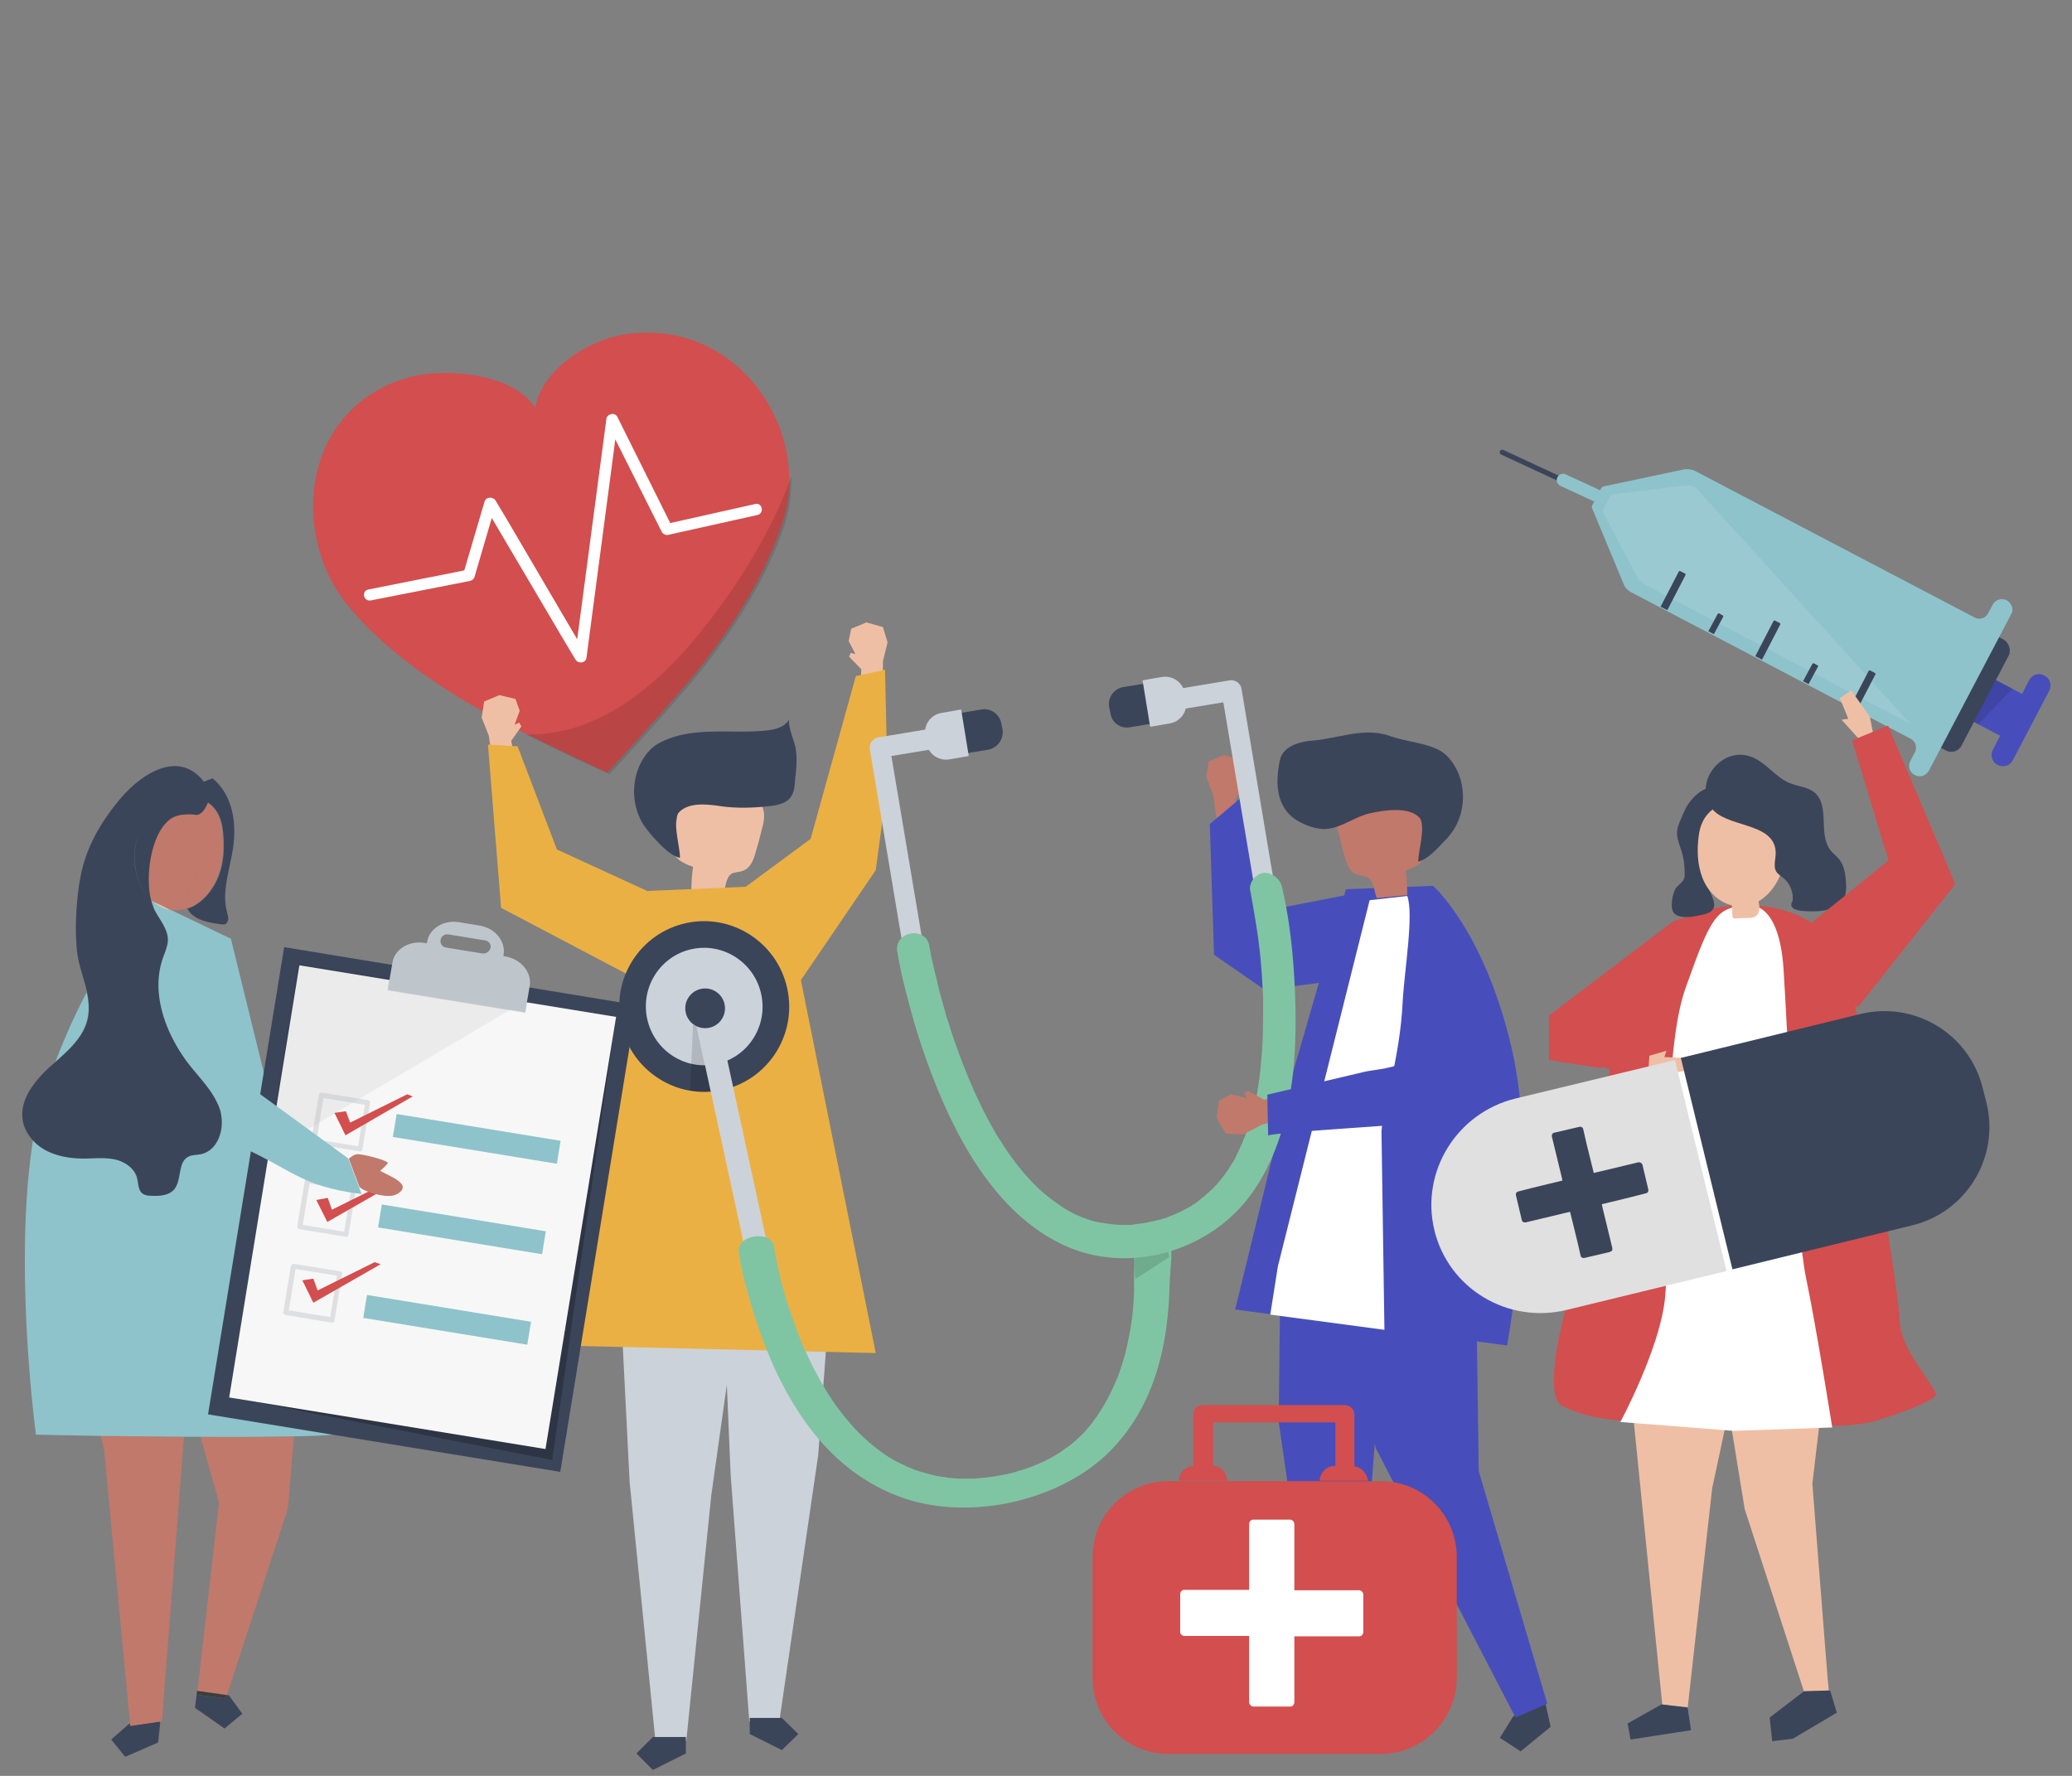 <svg xmlns="http://www.w3.org/2000/svg" xmlns:xlink="http://www.w3.org/1999/xlink" viewBox="0 0 490 420"><rect x="0" y="0" width="490" height="420" fill="#808080" stroke="none"/><style><![CDATA[.yc{fill:#3b455a}.yd{fill:#efbfa5}.ye{fill:#c1796b}.yf{fill:#d34e4e}.yg{fill:#ccd2d9}.yh{fill:#8ec3cb}.yi{fill:#474ebb}]]></style><radialGradient  cx="340.016" cy="357.864" r="1.174" gradientTransform="matrix(1 0 0 -1 0 420)" gradientUnits="userSpaceOnUse"><stop offset="0" stop-color="#44224a"/><stop offset=".281" stop-color="#412048"/><stop offset=".525" stop-color="#361a43"/><stop offset=".756" stop-color="#24103a"/><stop offset=".977" stop-color="#0b022e"/><stop offset="1" stop-color="#08002c"/></radialGradient><radialGradient  cx="402.263" cy="367.132" r=".731" gradientTransform="matrix(1 0 0 -1 0 420)" gradientUnits="userSpaceOnUse"><stop offset="0" stop-color="#44224a"/><stop offset=".281" stop-color="#412048"/><stop offset=".525" stop-color="#361a43"/><stop offset=".756" stop-color="#24103a"/><stop offset=".977" stop-color="#0b022e"/><stop offset="1" stop-color="#08002c"/></radialGradient><radialGradient  cx="395.65" cy="329.895" r="1.301" gradientTransform="matrix(1 0 0 -1 0 420)" gradientUnits="userSpaceOnUse"><stop offset="0" stop-color="#44224a"/><stop offset=".281" stop-color="#412048"/><stop offset=".525" stop-color="#361a43"/><stop offset=".756" stop-color="#24103a"/><stop offset=".977" stop-color="#0b022e"/><stop offset="1" stop-color="#08002c"/></radialGradient><radialGradient  cx="435.61" cy="351.015" r=".93" gradientTransform="matrix(1 0 0 -1 0 420)" gradientUnits="userSpaceOnUse"><stop offset="0" stop-color="#44224a"/><stop offset=".281" stop-color="#412048"/><stop offset=".525" stop-color="#361a43"/><stop offset=".756" stop-color="#24103a"/><stop offset=".977" stop-color="#0b022e"/><stop offset="1" stop-color="#08002c"/></radialGradient><radialGradient  cx="383.923" cy="406.037" r=".88" gradientTransform="matrix(1 0 0 -1 0 420)" gradientUnits="userSpaceOnUse"><stop offset="0" stop-color="#44224a"/><stop offset=".281" stop-color="#412048"/><stop offset=".525" stop-color="#361a43"/><stop offset=".756" stop-color="#24103a"/><stop offset=".977" stop-color="#0b022e"/><stop offset="1" stop-color="#08002c"/></radialGradient><radialGradient  cx="308.893" cy="391.031" r=".996" gradientTransform="matrix(1 0 0 -1 0 420)" gradientUnits="userSpaceOnUse"><stop offset="0" stop-color="#44224a"/><stop offset=".281" stop-color="#412048"/><stop offset=".525" stop-color="#361a43"/><stop offset=".756" stop-color="#24103a"/><stop offset=".977" stop-color="#0b022e"/><stop offset="1" stop-color="#08002c"/></radialGradient><radialGradient  cx="334.459" cy="367.132" r=".73" gradientTransform="matrix(1 0 0 -1 0 420)" gradientUnits="userSpaceOnUse"><stop offset="0" stop-color="#44224a"/><stop offset=".281" stop-color="#412048"/><stop offset=".525" stop-color="#361a43"/><stop offset=".756" stop-color="#24103a"/><stop offset=".977" stop-color="#0b022e"/><stop offset="1" stop-color="#08002c"/></radialGradient><radialGradient  cx="264.987" cy="386.584" r=".78" gradientTransform="matrix(1 0 0 -1 0 420)" gradientUnits="userSpaceOnUse"><stop offset="0" stop-color="#44224a"/><stop offset=".281" stop-color="#412048"/><stop offset=".525" stop-color="#361a43"/><stop offset=".756" stop-color="#24103a"/><stop offset=".977" stop-color="#0b022e"/><stop offset="1" stop-color="#08002c"/></radialGradient><radialGradient  cx="231.084" cy="413.817" r=".946" gradientTransform="matrix(1 0 0 -1 0 420)" gradientUnits="userSpaceOnUse"><stop offset="0" stop-color="#44224a"/><stop offset=".281" stop-color="#412048"/><stop offset=".525" stop-color="#361a43"/><stop offset=".756" stop-color="#24103a"/><stop offset=".977" stop-color="#0b022e"/><stop offset="1" stop-color="#08002c"/></radialGradient><radialGradient  cx="258.873" cy="388.808" r=".581" gradientTransform="matrix(1 0 0 -1 0 420)" gradientUnits="userSpaceOnUse"><stop offset="0" stop-color="#44224a"/><stop offset=".281" stop-color="#412048"/><stop offset=".525" stop-color="#361a43"/><stop offset=".756" stop-color="#24103a"/><stop offset=".977" stop-color="#0b022e"/><stop offset="1" stop-color="#08002c"/></radialGradient><radialGradient  cx="189.957" cy="382.138" r=".614" gradientTransform="matrix(1 0 0 -1 0 420)" gradientUnits="userSpaceOnUse"><stop offset="0" stop-color="#44224a"/><stop offset=".281" stop-color="#412048"/><stop offset=".525" stop-color="#361a43"/><stop offset=".756" stop-color="#24103a"/><stop offset=".977" stop-color="#0b022e"/><stop offset="1" stop-color="#08002c"/></radialGradient><radialGradient  cx="188.289" cy="393.809" r=".598" gradientTransform="matrix(1 0 0 -1 0 420)" gradientUnits="userSpaceOnUse"><stop offset="0" stop-color="#44224a"/><stop offset=".281" stop-color="#412048"/><stop offset=".525" stop-color="#361a43"/><stop offset=".756" stop-color="#24103a"/><stop offset=".977" stop-color="#0b022e"/><stop offset="1" stop-color="#08002c"/></radialGradient><radialGradient  cx="143.38" cy="404.518" r=".972" gradientTransform="matrix(1 0 0 -1 0 420)" gradientUnits="userSpaceOnUse"><stop offset="0" stop-color="#44224a"/><stop offset=".281" stop-color="#412048"/><stop offset=".525" stop-color="#361a43"/><stop offset=".756" stop-color="#24103a"/><stop offset=".977" stop-color="#0b022e"/><stop offset="1" stop-color="#08002c"/></radialGradient><radialGradient  cx="121.596" cy="360.316" r="1.121" gradientTransform="matrix(1 0 0 -1 0 420)" gradientUnits="userSpaceOnUse"><stop offset="0" stop-color="#44224a"/><stop offset=".281" stop-color="#412048"/><stop offset=".525" stop-color="#361a43"/><stop offset=".756" stop-color="#24103a"/><stop offset=".977" stop-color="#0b022e"/><stop offset="1" stop-color="#08002c"/></radialGradient><radialGradient  cx="117.706" cy="362.13" r=".465" gradientTransform="matrix(1 0 0 -1 0 420)" gradientUnits="userSpaceOnUse"><stop offset="0" stop-color="#44224a"/><stop offset=".281" stop-color="#412048"/><stop offset=".525" stop-color="#361a43"/><stop offset=".756" stop-color="#24103a"/><stop offset=".977" stop-color="#0b022e"/><stop offset="1" stop-color="#08002c"/></radialGradient><radialGradient  cx="76.578" cy="384.361" r="1.029" gradientTransform="matrix(1 0 0 -1 0 420)" gradientUnits="userSpaceOnUse"><stop offset="0" stop-color="#44224a"/><stop offset=".281" stop-color="#412048"/><stop offset=".525" stop-color="#361a43"/><stop offset=".756" stop-color="#24103a"/><stop offset=".977" stop-color="#0b022e"/><stop offset="1" stop-color="#08002c"/></radialGradient><radialGradient  cx="57.126" cy="333.786" r=".714" gradientTransform="matrix(1 0 0 -1 0 420)" gradientUnits="userSpaceOnUse"><stop offset="0" stop-color="#44224a"/><stop offset=".281" stop-color="#412048"/><stop offset=".525" stop-color="#361a43"/><stop offset=".756" stop-color="#24103a"/><stop offset=".977" stop-color="#0b022e"/><stop offset="1" stop-color="#08002c"/></radialGradient><radialGradient  cx="119.929" cy="384.361" r=".515" gradientTransform="matrix(1 0 0 -1 0 420)" gradientUnits="userSpaceOnUse"><stop offset="0" stop-color="#44224a"/><stop offset=".281" stop-color="#412048"/><stop offset=".525" stop-color="#361a43"/><stop offset=".756" stop-color="#24103a"/><stop offset=".977" stop-color="#0b022e"/><stop offset="1" stop-color="#08002c"/></radialGradient><radialGradient  cx="57.682" cy="416.041" r=".498" gradientTransform="matrix(1 0 0 -1 0 420)" gradientUnits="userSpaceOnUse"><stop offset="0" stop-color="#44224a"/><stop offset=".281" stop-color="#412048"/><stop offset=".525" stop-color="#361a43"/><stop offset=".756" stop-color="#24103a"/><stop offset=".977" stop-color="#0b022e"/><stop offset="1" stop-color="#08002c"/></radialGradient><radialGradient  cx="68.242" cy="253.754" r=".946" gradientTransform="matrix(1 0 0 -1 0 420)" gradientUnits="userSpaceOnUse"><stop offset="0" stop-color="#44224a"/><stop offset=".281" stop-color="#412048"/><stop offset=".525" stop-color="#361a43"/><stop offset=".756" stop-color="#24103a"/><stop offset=".977" stop-color="#0b022e"/><stop offset="1" stop-color="#08002c"/></radialGradient><radialGradient  cx="54.347" cy="234.857" r=".747" gradientTransform="matrix(1 0 0 -1 0 420)" gradientUnits="userSpaceOnUse"><stop offset="0" stop-color="#44224a"/><stop offset=".281" stop-color="#412048"/><stop offset=".525" stop-color="#361a43"/><stop offset=".756" stop-color="#24103a"/><stop offset=".977" stop-color="#0b022e"/><stop offset="1" stop-color="#08002c"/></radialGradient><radialGradient  cx="72.688" cy="248.752" r=".614" gradientTransform="matrix(1 0 0 -1 0 420)" gradientUnits="userSpaceOnUse"><stop offset="0" stop-color="#44224a"/><stop offset=".281" stop-color="#412048"/><stop offset=".525" stop-color="#361a43"/><stop offset=".756" stop-color="#24103a"/><stop offset=".977" stop-color="#0b022e"/><stop offset="1" stop-color="#08002c"/></radialGradient><radialGradient  cx="77.69" cy="147.045" r="1.029" gradientTransform="matrix(1 0 0 -1 0 420)" gradientUnits="userSpaceOnUse"><stop offset="0" stop-color="#44224a"/><stop offset=".281" stop-color="#412048"/><stop offset=".525" stop-color="#361a43"/><stop offset=".756" stop-color="#24103a"/><stop offset=".977" stop-color="#0b022e"/><stop offset="1" stop-color="#08002c"/></radialGradient><radialGradient  cx="62.128" cy="105.361" r=".747" gradientTransform="matrix(1 0 0 -1 0 420)" gradientUnits="userSpaceOnUse"><stop offset="0" stop-color="#44224a"/><stop offset=".281" stop-color="#412048"/><stop offset=".525" stop-color="#361a43"/><stop offset=".756" stop-color="#24103a"/><stop offset=".977" stop-color="#0b022e"/><stop offset="1" stop-color="#08002c"/></radialGradient><radialGradient  cx="103.256" cy="117.033" r=".78" gradientTransform="matrix(1 0 0 -1 0 420)" gradientUnits="userSpaceOnUse"><stop offset="0" stop-color="#44224a"/><stop offset=".281" stop-color="#412048"/><stop offset=".525" stop-color="#361a43"/><stop offset=".756" stop-color="#24103a"/><stop offset=".977" stop-color="#0b022e"/><stop offset="1" stop-color="#08002c"/></radialGradient><radialGradient  cx="56.57" cy="172.055" r=".697" gradientTransform="matrix(1 0 0 -1 0 420)" gradientUnits="userSpaceOnUse"><stop offset="0" stop-color="#44224a"/><stop offset=".281" stop-color="#412048"/><stop offset=".525" stop-color="#361a43"/><stop offset=".756" stop-color="#24103a"/><stop offset=".977" stop-color="#0b022e"/><stop offset="1" stop-color="#08002c"/></radialGradient><radialGradient  cx="70.465" cy="197.065" r=".847" gradientTransform="matrix(1 0 0 -1 0 420)" gradientUnits="userSpaceOnUse"><stop offset="0" stop-color="#44224a"/><stop offset=".281" stop-color="#412048"/><stop offset=".525" stop-color="#361a43"/><stop offset=".756" stop-color="#24103a"/><stop offset=".977" stop-color="#0b022e"/><stop offset="1" stop-color="#08002c"/></radialGradient><radialGradient  cx="49.9" cy="289.879" r=".681" gradientTransform="matrix(1 0 0 -1 0 420)" gradientUnits="userSpaceOnUse"><stop offset="0" stop-color="#44224a"/><stop offset=".281" stop-color="#412048"/><stop offset=".525" stop-color="#361a43"/><stop offset=".756" stop-color="#24103a"/><stop offset=".977" stop-color="#0b022e"/><stop offset="1" stop-color="#08002c"/></radialGradient><radialGradient  cx="94.363" cy="309.331" r=".93" gradientTransform="matrix(1 0 0 -1 0 420)" gradientUnits="userSpaceOnUse"><stop offset="0" stop-color="#44224a"/><stop offset=".281" stop-color="#412048"/><stop offset=".525" stop-color="#361a43"/><stop offset=".756" stop-color="#24103a"/><stop offset=".977" stop-color="#0b022e"/><stop offset="1" stop-color="#08002c"/></radialGradient><radialGradient  cx="93.252" cy="314.889" r=".647" gradientTransform="matrix(1 0 0 -1 0 420)" gradientUnits="userSpaceOnUse"><stop offset="0" stop-color="#44224a"/><stop offset=".281" stop-color="#412048"/><stop offset=".525" stop-color="#361a43"/><stop offset=".756" stop-color="#24103a"/><stop offset=".977" stop-color="#0b022e"/><stop offset="1" stop-color="#08002c"/></radialGradient><radialGradient  cx="126.598" cy="340.455" r=".73" gradientTransform="matrix(1 0 0 -1 0 420)" gradientUnits="userSpaceOnUse"><stop offset="0" stop-color="#44224a"/><stop offset=".281" stop-color="#412048"/><stop offset=".525" stop-color="#361a43"/><stop offset=".756" stop-color="#24103a"/><stop offset=".977" stop-color="#0b022e"/><stop offset="1" stop-color="#08002c"/></radialGradient><radialGradient  cx="64.907" cy="335.453" r=".747" gradientTransform="matrix(1 0 0 -1 0 420)" gradientUnits="userSpaceOnUse"><stop offset="0" stop-color="#44224a"/><stop offset=".281" stop-color="#412048"/><stop offset=".525" stop-color="#361a43"/><stop offset=".756" stop-color="#24103a"/><stop offset=".977" stop-color="#0b022e"/><stop offset="1" stop-color="#08002c"/></radialGradient><radialGradient  cx="85.471" cy="380.471" r=".581" gradientTransform="matrix(1 0 0 -1 0 420)" gradientUnits="userSpaceOnUse"><stop offset="0" stop-color="#44224a"/><stop offset=".281" stop-color="#412048"/><stop offset=".525" stop-color="#361a43"/><stop offset=".756" stop-color="#24103a"/><stop offset=".977" stop-color="#0b022e"/><stop offset="1" stop-color="#08002c"/></radialGradient><radialGradient  cx="432.275" cy="407.704" r=".747" gradientTransform="matrix(1 0 0 -1 0 420)" gradientUnits="userSpaceOnUse"><stop offset="0" stop-color="#44224a"/><stop offset=".281" stop-color="#412048"/><stop offset=".525" stop-color="#361a43"/><stop offset=".756" stop-color="#24103a"/><stop offset=".977" stop-color="#0b022e"/><stop offset="1" stop-color="#08002c"/></radialGradient><radialGradient  cx="438.389" cy="309.887" r=".664" gradientTransform="matrix(1 0 0 -1 0 420)" gradientUnits="userSpaceOnUse"><stop offset="0" stop-color="#44224a"/><stop offset=".281" stop-color="#412048"/><stop offset=".525" stop-color="#361a43"/><stop offset=".756" stop-color="#24103a"/><stop offset=".977" stop-color="#0b022e"/><stop offset="1" stop-color="#08002c"/></radialGradient><radialGradient  cx="436.338" cy="301.55" r="1.035" gradientTransform="matrix(1 0 0 -1 0 420)" gradientUnits="userSpaceOnUse"><stop offset="0" stop-color="#44224a"/><stop offset=".281" stop-color="#412048"/><stop offset=".525" stop-color="#361a43"/><stop offset=".756" stop-color="#24103a"/><stop offset=".977" stop-color="#0b022e"/><stop offset="1" stop-color="#08002c"/></radialGradient><radialGradient  cx="400.596" cy="305.441" r=".598" gradientTransform="matrix(1 0 0 -1 0 420)" gradientUnits="userSpaceOnUse"><stop offset="0" stop-color="#44224a"/><stop offset=".281" stop-color="#412048"/><stop offset=".525" stop-color="#361a43"/><stop offset=".756" stop-color="#24103a"/><stop offset=".977" stop-color="#0b022e"/><stop offset="1" stop-color="#08002c"/></radialGradient><radialGradient  cx="435.212" cy="251.531" r="1.27" gradientTransform="matrix(1 0 0 -1 0 420)" gradientUnits="userSpaceOnUse"><stop offset="0" stop-color="#44224a"/><stop offset=".281" stop-color="#412048"/><stop offset=".525" stop-color="#361a43"/><stop offset=".756" stop-color="#24103a"/><stop offset=".977" stop-color="#0b022e"/><stop offset="1" stop-color="#08002c"/></radialGradient><radialGradient  cx="455.618" cy="269.871" r=".564" gradientTransform="matrix(1 0 0 -1 0 420)" gradientUnits="userSpaceOnUse"><stop offset="0" stop-color="#44224a"/><stop offset=".281" stop-color="#412048"/><stop offset=".525" stop-color="#361a43"/><stop offset=".756" stop-color="#24103a"/><stop offset=".977" stop-color="#0b022e"/><stop offset="1" stop-color="#08002c"/></radialGradient><radialGradient  cx="448.393" cy="203.734" r=".697" gradientTransform="matrix(1 0 0 -1 0 420)" gradientUnits="userSpaceOnUse"><stop offset="0" stop-color="#44224a"/><stop offset=".281" stop-color="#412048"/><stop offset=".525" stop-color="#361a43"/><stop offset=".756" stop-color="#24103a"/><stop offset=".977" stop-color="#0b022e"/><stop offset="1" stop-color="#08002c"/></radialGradient><radialGradient  cx="444.503" cy="195.606" r=".809" gradientTransform="matrix(1 0 0 -1 0 420)" gradientUnits="userSpaceOnUse"><stop offset="0" stop-color="#44224a"/><stop offset=".281" stop-color="#412048"/><stop offset=".525" stop-color="#361a43"/><stop offset=".756" stop-color="#24103a"/><stop offset=".977" stop-color="#0b022e"/><stop offset="1" stop-color="#08002c"/></radialGradient><radialGradient  cx="423.939" cy="224.853" r=".896" gradientTransform="matrix(1 0 0 -1 0 420)" gradientUnits="userSpaceOnUse"><stop offset="0" stop-color="#44224a"/><stop offset=".281" stop-color="#412048"/><stop offset=".525" stop-color="#361a43"/><stop offset=".756" stop-color="#24103a"/><stop offset=".977" stop-color="#0b022e"/><stop offset="1" stop-color="#08002c"/></radialGradient><radialGradient  cx="412.286" cy="157.624" r="1.163" gradientTransform="matrix(1 0 0 -1 0 420)" gradientUnits="userSpaceOnUse"><stop offset="0" stop-color="#44224a"/><stop offset=".281" stop-color="#412048"/><stop offset=".525" stop-color="#361a43"/><stop offset=".756" stop-color="#24103a"/><stop offset=".977" stop-color="#0b022e"/><stop offset="1" stop-color="#08002c"/></radialGradient><radialGradient  cx="442.288" cy="146.93" r="1.122" gradientTransform="matrix(1 0 0 -1 0 420)" gradientUnits="userSpaceOnUse"><stop offset="0" stop-color="#44224a"/><stop offset=".281" stop-color="#412048"/><stop offset=".525" stop-color="#361a43"/><stop offset=".756" stop-color="#24103a"/><stop offset=".977" stop-color="#0b022e"/><stop offset="1" stop-color="#08002c"/></radialGradient><radialGradient  cx="448.393" cy="142.043" r=".764" gradientTransform="matrix(1 0 0 -1 0 420)" gradientUnits="userSpaceOnUse"><stop offset="0" stop-color="#44224a"/><stop offset=".281" stop-color="#412048"/><stop offset=".525" stop-color="#361a43"/><stop offset=".756" stop-color="#24103a"/><stop offset=".977" stop-color="#0b022e"/><stop offset="1" stop-color="#08002c"/></radialGradient><radialGradient  cx="415.6" cy="124.258" r="1.13" gradientTransform="matrix(1 0 0 -1 0 420)" gradientUnits="userSpaceOnUse"><stop offset="0" stop-color="#44224a"/><stop offset=".281" stop-color="#412048"/><stop offset=".525" stop-color="#361a43"/><stop offset=".756" stop-color="#24103a"/><stop offset=".977" stop-color="#0b022e"/><stop offset="1" stop-color="#08002c"/></radialGradient><radialGradient  cx="422.271" cy="185.393" r=".465" gradientTransform="matrix(1 0 0 -1 0 420)" gradientUnits="userSpaceOnUse"><stop offset="0" stop-color="#44224a"/><stop offset=".281" stop-color="#412048"/><stop offset=".525" stop-color="#361a43"/><stop offset=".756" stop-color="#24103a"/><stop offset=".977" stop-color="#0b022e"/><stop offset="1" stop-color="#08002c"/></radialGradient><radialGradient  cx="381.7" cy="103.694" r=".73" gradientTransform="matrix(1 0 0 -1 0 420)" gradientUnits="userSpaceOnUse"><stop offset="0" stop-color="#44224a"/><stop offset=".281" stop-color="#412048"/><stop offset=".525" stop-color="#361a43"/><stop offset=".756" stop-color="#24103a"/><stop offset=".977" stop-color="#0b022e"/><stop offset="1" stop-color="#08002c"/></radialGradient><radialGradient  cx="447.281" cy="63.122" r=".996" gradientTransform="matrix(1 0 0 -1 0 420)" gradientUnits="userSpaceOnUse"><stop offset="0" stop-color="#44224a"/><stop offset=".281" stop-color="#412048"/><stop offset=".525" stop-color="#361a43"/><stop offset=".756" stop-color="#24103a"/><stop offset=".977" stop-color="#0b022e"/><stop offset="1" stop-color="#08002c"/></radialGradient><radialGradient  cx="442.279" cy="107.029" r=".863" gradientTransform="matrix(1 0 0 -1 0 420)" gradientUnits="userSpaceOnUse"><stop offset="0" stop-color="#44224a"/><stop offset=".281" stop-color="#412048"/><stop offset=".525" stop-color="#361a43"/><stop offset=".756" stop-color="#24103a"/><stop offset=".977" stop-color="#0b022e"/><stop offset="1" stop-color="#08002c"/></radialGradient><radialGradient  cx="408.377" cy="68.124" r="1.029" gradientTransform="matrix(1 0 0 -1 0 420)" gradientUnits="userSpaceOnUse"><stop offset="0" stop-color="#44224a"/><stop offset=".281" stop-color="#412048"/><stop offset=".525" stop-color="#361a43"/><stop offset=".756" stop-color="#24103a"/><stop offset=".977" stop-color="#0b022e"/><stop offset="1" stop-color="#08002c"/></radialGradient><radialGradient  cx="406.154" cy="75.905" r=".515" gradientTransform="matrix(1 0 0 -1 0 420)" gradientUnits="userSpaceOnUse"><stop offset="0" stop-color="#44224a"/><stop offset=".281" stop-color="#412048"/><stop offset=".525" stop-color="#361a43"/><stop offset=".756" stop-color="#24103a"/><stop offset=".977" stop-color="#0b022e"/><stop offset="1" stop-color="#08002c"/></radialGradient><radialGradient  cx="362.247" cy="77.573" r=".83" gradientTransform="matrix(1 0 0 -1 0 420)" gradientUnits="userSpaceOnUse"><stop offset="0" stop-color="#44224a"/><stop offset=".281" stop-color="#412048"/><stop offset=".525" stop-color="#361a43"/><stop offset=".756" stop-color="#24103a"/><stop offset=".977" stop-color="#0b022e"/><stop offset="1" stop-color="#08002c"/></radialGradient><radialGradient  cx="284.598" cy="39.939" r=".786" gradientTransform="matrix(1 0 0 -1 0 420)" gradientUnits="userSpaceOnUse"><stop offset="0" stop-color="#44224a"/><stop offset=".281" stop-color="#412048"/><stop offset=".525" stop-color="#361a43"/><stop offset=".756" stop-color="#24103a"/><stop offset=".977" stop-color="#0b022e"/><stop offset="1" stop-color="#08002c"/></radialGradient><radialGradient  cx="296.11" cy="6.989" r=".648" gradientTransform="matrix(1 0 0 -1 0 420)" gradientUnits="userSpaceOnUse"><stop offset="0" stop-color="#44224a"/><stop offset=".281" stop-color="#412048"/><stop offset=".525" stop-color="#361a43"/><stop offset=".756" stop-color="#24103a"/><stop offset=".977" stop-color="#0b022e"/><stop offset="1" stop-color="#08002c"/></radialGradient><radialGradient  cx="331.68" cy="34.222" r=".764" gradientTransform="matrix(1 0 0 -1 0 420)" gradientUnits="userSpaceOnUse"><stop offset="0" stop-color="#44224a"/><stop offset=".281" stop-color="#412048"/><stop offset=".525" stop-color="#361a43"/><stop offset=".756" stop-color="#24103a"/><stop offset=".977" stop-color="#0b022e"/><stop offset="1" stop-color="#08002c"/></radialGradient><radialGradient  cx="333.556" cy="40.891" r="1.105" gradientTransform="matrix(1 0 0 -1 0 420)" gradientUnits="userSpaceOnUse"><stop offset="0" stop-color="#44224a"/><stop offset=".281" stop-color="#412048"/><stop offset=".525" stop-color="#361a43"/><stop offset=".756" stop-color="#24103a"/><stop offset=".977" stop-color="#0b022e"/><stop offset="1" stop-color="#08002c"/></radialGradient><radialGradient  cx="367.25" cy="26.88" r=".957" gradientTransform="matrix(1 0 0 -1 0 420)" gradientUnits="userSpaceOnUse"><stop offset="0" stop-color="#44224a"/><stop offset=".281" stop-color="#412048"/><stop offset=".525" stop-color="#361a43"/><stop offset=".756" stop-color="#24103a"/><stop offset=".977" stop-color="#0b022e"/><stop offset="1" stop-color="#08002c"/></radialGradient><radialGradient  cx="380.588" cy="56.453" r=".681" gradientTransform="matrix(1 0 0 -1 0 420)" gradientUnits="userSpaceOnUse"><stop offset="0" stop-color="#44224a"/><stop offset=".281" stop-color="#412048"/><stop offset=".525" stop-color="#361a43"/><stop offset=".756" stop-color="#24103a"/><stop offset=".977" stop-color="#0b022e"/><stop offset="1" stop-color="#08002c"/></radialGradient><radialGradient  cx="422.271" cy="19.216" r=".88" gradientTransform="matrix(1 0 0 -1 0 420)" gradientUnits="userSpaceOnUse"><stop offset="0" stop-color="#44224a"/><stop offset=".281" stop-color="#412048"/><stop offset=".525" stop-color="#361a43"/><stop offset=".756" stop-color="#24103a"/><stop offset=".977" stop-color="#0b022e"/><stop offset="1" stop-color="#08002c"/></radialGradient><radialGradient  cx="447.838" cy="29.776" r="1.096" gradientTransform="matrix(1 0 0 -1 0 420)" gradientUnits="userSpaceOnUse"><stop offset="0" stop-color="#44224a"/><stop offset=".281" stop-color="#412048"/><stop offset=".525" stop-color="#361a43"/><stop offset=".756" stop-color="#24103a"/><stop offset=".977" stop-color="#0b022e"/><stop offset="1" stop-color="#08002c"/></radialGradient><radialGradient  cx="48.956" cy="41.447" r=".729" gradientTransform="matrix(1 0 0 -1 0 420)" gradientUnits="userSpaceOnUse"><stop offset="0" stop-color="#44224a"/><stop offset=".281" stop-color="#412048"/><stop offset=".525" stop-color="#361a43"/><stop offset=".756" stop-color="#24103a"/><stop offset=".977" stop-color="#0b022e"/><stop offset="1" stop-color="#08002c"/></radialGradient><radialGradient  cx="92.14" cy="88.132" r=".797" gradientTransform="matrix(1 0 0 -1 0 420)" gradientUnits="userSpaceOnUse"><stop offset="0" stop-color="#44224a"/><stop offset=".281" stop-color="#412048"/><stop offset=".525" stop-color="#361a43"/><stop offset=".756" stop-color="#24103a"/><stop offset=".977" stop-color="#0b022e"/><stop offset="1" stop-color="#08002c"/></radialGradient><radialGradient  cx="99.026" cy="87.576" r="1.099" gradientTransform="matrix(1 0 0 -1 0 420)" gradientUnits="userSpaceOnUse"><stop offset="0" stop-color="#44224a"/><stop offset=".281" stop-color="#412048"/><stop offset=".525" stop-color="#361a43"/><stop offset=".756" stop-color="#24103a"/><stop offset=".977" stop-color="#0b022e"/><stop offset="1" stop-color="#08002c"/></radialGradient><radialGradient  cx="99.365" cy="55.897" r=".664" gradientTransform="matrix(1 0 0 -1 0 420)" gradientUnits="userSpaceOnUse"><stop offset="0" stop-color="#44224a"/><stop offset=".281" stop-color="#412048"/><stop offset=".525" stop-color="#361a43"/><stop offset=".756" stop-color="#24103a"/><stop offset=".977" stop-color="#0b022e"/><stop offset="1" stop-color="#08002c"/></radialGradient><radialGradient  cx="89.361" cy="26.256" r=".697" gradientTransform="matrix(1 0 0 -1 0 420)" gradientUnits="userSpaceOnUse"><stop offset="0" stop-color="#44224a"/><stop offset=".281" stop-color="#412048"/><stop offset=".525" stop-color="#361a43"/><stop offset=".756" stop-color="#24103a"/><stop offset=".977" stop-color="#0b022e"/><stop offset="1" stop-color="#08002c"/></radialGradient><radialGradient  cx="150.669" cy="63.678" r=".899" gradientTransform="matrix(1 0 0 -1 0 420)" gradientUnits="userSpaceOnUse"><stop offset="0" stop-color="#44224a"/><stop offset=".281" stop-color="#412048"/><stop offset=".525" stop-color="#361a43"/><stop offset=".756" stop-color="#24103a"/><stop offset=".977" stop-color="#0b022e"/><stop offset="1" stop-color="#08002c"/></radialGradient><radialGradient  cx="157.166" cy="61.455" r="1.079" gradientTransform="matrix(1 0 0 -1 0 420)" gradientUnits="userSpaceOnUse"><stop offset="0" stop-color="#44224a"/><stop offset=".281" stop-color="#412048"/><stop offset=".525" stop-color="#361a43"/><stop offset=".756" stop-color="#24103a"/><stop offset=".977" stop-color="#0b022e"/><stop offset="1" stop-color="#08002c"/></radialGradient><radialGradient  cx="138.825" cy="38.668" r=".548" gradientTransform="matrix(1 0 0 -1 0 420)" gradientUnits="userSpaceOnUse"><stop offset="0" stop-color="#44224a"/><stop offset=".281" stop-color="#412048"/><stop offset=".525" stop-color="#361a43"/><stop offset=".756" stop-color="#24103a"/><stop offset=".977" stop-color="#0b022e"/><stop offset="1" stop-color="#08002c"/></radialGradient><radialGradient  cx="202.184" cy="42.559" r=".88" gradientTransform="matrix(1 0 0 -1 0 420)" gradientUnits="userSpaceOnUse"><stop offset="0" stop-color="#44224a"/><stop offset=".281" stop-color="#412048"/><stop offset=".525" stop-color="#361a43"/><stop offset=".756" stop-color="#24103a"/><stop offset=".977" stop-color="#0b022e"/><stop offset="1" stop-color="#08002c"/></radialGradient><radialGradient  cx="178.841" cy="7.545" r=".863" gradientTransform="matrix(1 0 0 -1 0 420)" gradientUnits="userSpaceOnUse"><stop offset="0" stop-color="#44224a"/><stop offset=".281" stop-color="#412048"/><stop offset=".525" stop-color="#361a43"/><stop offset=".756" stop-color="#24103a"/><stop offset=".977" stop-color="#0b022e"/><stop offset="1" stop-color="#08002c"/></radialGradient><radialGradient  cx="244.979" cy="37" r=".664" gradientTransform="matrix(1 0 0 -1 0 420)" gradientUnits="userSpaceOnUse"><stop offset="0" stop-color="#44224a"/><stop offset=".281" stop-color="#412048"/><stop offset=".525" stop-color="#361a43"/><stop offset=".756" stop-color="#24103a"/><stop offset=".977" stop-color="#0b022e"/><stop offset="1" stop-color="#08002c"/></radialGradient><radialGradient  cx="45.456" cy="134.67" r="1.041" gradientTransform="matrix(1 0 0 -1 0 420)" gradientUnits="userSpaceOnUse"><stop offset="0" stop-color="#44224a"/><stop offset=".281" stop-color="#412048"/><stop offset=".525" stop-color="#361a43"/><stop offset=".756" stop-color="#24103a"/><stop offset=".977" stop-color="#0b022e"/><stop offset="1" stop-color="#08002c"/></radialGradient><radialGradient  cx="45.455" cy="142.599" r=".432" gradientTransform="matrix(1 0 0 -1 0 420)" gradientUnits="userSpaceOnUse"><stop offset="0" stop-color="#44224a"/><stop offset=".281" stop-color="#412048"/><stop offset=".525" stop-color="#361a43"/><stop offset=".756" stop-color="#24103a"/><stop offset=".977" stop-color="#0b022e"/><stop offset="1" stop-color="#08002c"/></radialGradient><radialGradient  cx="37.674" cy="257.644" r=".664" gradientTransform="matrix(1 0 0 -1 0 420)" gradientUnits="userSpaceOnUse"><stop offset="0" stop-color="#44224a"/><stop offset=".281" stop-color="#412048"/><stop offset=".525" stop-color="#361a43"/><stop offset=".756" stop-color="#24103a"/><stop offset=".977" stop-color="#0b022e"/><stop offset="1" stop-color="#08002c"/></radialGradient><radialGradient  cx="191.068" cy="419.375" r=".614" gradientTransform="matrix(1 0 0 -1 0 420)" gradientUnits="userSpaceOnUse"><stop offset="0" stop-color="#44224a"/><stop offset=".281" stop-color="#412048"/><stop offset=".525" stop-color="#361a43"/><stop offset=".756" stop-color="#24103a"/><stop offset=".977" stop-color="#0b022e"/><stop offset="1" stop-color="#08002c"/></radialGradient><radialGradient  cx="328.9" cy="415.485" r=".764" gradientTransform="matrix(1 0 0 -1 0 420)" gradientUnits="userSpaceOnUse"><stop offset="0" stop-color="#44224a"/><stop offset=".281" stop-color="#412048"/><stop offset=".525" stop-color="#361a43"/><stop offset=".756" stop-color="#24103a"/><stop offset=".977" stop-color="#0b022e"/><stop offset="1" stop-color="#08002c"/></radialGradient><radialGradient  cx="450.06" cy="372.134" r=".149" gradientTransform="matrix(1 0 0 -1 0 420)" gradientUnits="userSpaceOnUse"><stop offset="0" stop-color="#44224a"/><stop offset=".281" stop-color="#412048"/><stop offset=".525" stop-color="#361a43"/><stop offset=".756" stop-color="#24103a"/><stop offset=".977" stop-color="#0b022e"/><stop offset="1" stop-color="#08002c"/></radialGradient><radialGradient  cx="382.03" cy="374.887" r="19.775" gradientTransform="matrix(1 0 0 -1 0 420)" gradientUnits="userSpaceOnUse"><stop offset="0" stop-color="#44224a"/><stop offset=".281" stop-color="#412048"/><stop offset=".525" stop-color="#361a43"/><stop offset=".756" stop-color="#24103a"/><stop offset=".977" stop-color="#0b022e"/><stop offset="1" stop-color="#08002c"/></radialGradient><radialGradient  cx="403.847" cy="396.487" r=".606" gradientTransform="matrix(1 0 0 -1 0 420)" gradientUnits="userSpaceOnUse"><stop offset="0" stop-color="#44224a"/><stop offset=".281" stop-color="#412048"/><stop offset=".525" stop-color="#361a43"/><stop offset=".756" stop-color="#24103a"/><stop offset=".977" stop-color="#0b022e"/><stop offset="1" stop-color="#08002c"/></radialGradient><radialGradient  cx="427.843" cy="265.809" r="15.457" gradientTransform="matrix(1 0 0 -1 0 420)" gradientUnits="userSpaceOnUse"><stop offset="0" stop-color="#44224a"/><stop offset=".281" stop-color="#412048"/><stop offset=".525" stop-color="#361a43"/><stop offset=".756" stop-color="#24103a"/><stop offset=".977" stop-color="#0b022e"/><stop offset="1" stop-color="#08002c"/></radialGradient><radialGradient  cx="416.733" cy="246.918" r="3.976" gradientTransform="matrix(1 0 0 -1 0 420)" gradientUnits="userSpaceOnUse"><stop offset="0" stop-color="#44224a"/><stop offset=".281" stop-color="#412048"/><stop offset=".525" stop-color="#361a43"/><stop offset=".756" stop-color="#24103a"/><stop offset=".977" stop-color="#0b022e"/><stop offset="1" stop-color="#08002c"/></radialGradient><radialGradient  cx="389.109" cy="97.37" r="22.655" gradientTransform="matrix(1 0 0 -1 0 420)" gradientUnits="userSpaceOnUse"><stop offset="0" stop-color="#44224a"/><stop offset=".281" stop-color="#412048"/><stop offset=".525" stop-color="#361a43"/><stop offset=".756" stop-color="#24103a"/><stop offset=".977" stop-color="#0b022e"/><stop offset="1" stop-color="#08002c"/></radialGradient><radialGradient  cx="372.458" cy="38.875" r="6.355" gradientTransform="matrix(1 0 0 -1 0 420)" gradientUnits="userSpaceOnUse"><stop offset="0" stop-color="#44224a"/><stop offset=".281" stop-color="#412048"/><stop offset=".525" stop-color="#361a43"/><stop offset=".756" stop-color="#24103a"/><stop offset=".977" stop-color="#0b022e"/><stop offset="1" stop-color="#08002c"/></radialGradient><radialGradient  cx="149.909" cy="51.975" r="4.69" gradientTransform="matrix(1 0 0 -1 0 420)" gradientUnits="userSpaceOnUse"><stop offset="0" stop-color="#44224a"/><stop offset=".281" stop-color="#412048"/><stop offset=".525" stop-color="#361a43"/><stop offset=".756" stop-color="#24103a"/><stop offset=".977" stop-color="#0b022e"/><stop offset="1" stop-color="#08002c"/></radialGradient><radialGradient  cx="125.136" cy="34.556" r="22.145" gradientTransform="matrix(1 0 0 -1 0 420)" gradientUnits="userSpaceOnUse"><stop offset="0" stop-color="#44224a"/><stop offset=".281" stop-color="#412048"/><stop offset=".525" stop-color="#361a43"/><stop offset=".756" stop-color="#24103a"/><stop offset=".977" stop-color="#0b022e"/><stop offset="1" stop-color="#08002c"/></radialGradient><radialGradient  cx="68.629" cy="135.95" r="6.395" gradientTransform="matrix(1 0 0 -1 0 420)" gradientUnits="userSpaceOnUse"><stop offset="0" stop-color="#44224a"/><stop offset=".281" stop-color="#412048"/><stop offset=".525" stop-color="#361a43"/><stop offset=".756" stop-color="#24103a"/><stop offset=".977" stop-color="#0b022e"/><stop offset="1" stop-color="#08002c"/></radialGradient><radialGradient  cx="72.669" cy="222.241" r="3.407" gradientTransform="matrix(1 0 0 -1 0 420)" gradientUnits="userSpaceOnUse"><stop offset="0" stop-color="#44224a"/><stop offset=".281" stop-color="#412048"/><stop offset=".525" stop-color="#361a43"/><stop offset=".756" stop-color="#24103a"/><stop offset=".977" stop-color="#0b022e"/><stop offset="1" stop-color="#08002c"/></radialGradient><radialGradient  cx="76.6" cy="309.5" r="12.905" gradientTransform="matrix(1 0 0 -1 0 420)" gradientUnits="userSpaceOnUse"><stop offset="0" stop-color="#44224a"/><stop offset=".281" stop-color="#412048"/><stop offset=".525" stop-color="#361a43"/><stop offset=".756" stop-color="#24103a"/><stop offset=".977" stop-color="#0b022e"/><stop offset="1" stop-color="#08002c"/></radialGradient><radialGradient  cx="111.607" cy="389.35" r="21.956" gradientTransform="matrix(1 0 0 -1 0 420)" gradientUnits="userSpaceOnUse"><stop offset="0" stop-color="#44224a"/><stop offset=".281" stop-color="#412048"/><stop offset=".525" stop-color="#361a43"/><stop offset=".756" stop-color="#24103a"/><stop offset=".977" stop-color="#0b022e"/><stop offset="1" stop-color="#08002c"/></radialGradient><radialGradient  cx="51.764" cy="398.443" r="5.471" gradientTransform="matrix(1 0 0 -1 0 420)" gradientUnits="userSpaceOnUse"><stop offset="0" stop-color="#44224a"/><stop offset=".281" stop-color="#412048"/><stop offset=".525" stop-color="#361a43"/><stop offset=".756" stop-color="#24103a"/><stop offset=".977" stop-color="#0b022e"/><stop offset="1" stop-color="#08002c"/></radialGradient><radialGradient  cx="263.89" cy="416.426" r="3.064" gradientTransform="matrix(1 0 0 -1 0 420)" gradientUnits="userSpaceOnUse"><stop offset="0" stop-color="#44224a"/><stop offset=".281" stop-color="#412048"/><stop offset=".525" stop-color="#361a43"/><stop offset=".756" stop-color="#24103a"/><stop offset=".977" stop-color="#0b022e"/><stop offset="1" stop-color="#08002c"/></radialGradient><radialGradient  cx="299.621" cy="383.982" r="3.282" gradientTransform="matrix(1 0 0 -1 0 420)" gradientUnits="userSpaceOnUse"><stop offset="0" stop-color="#44224a"/><stop offset=".281" stop-color="#412048"/><stop offset=".525" stop-color="#361a43"/><stop offset=".756" stop-color="#24103a"/><stop offset=".977" stop-color="#0b022e"/><stop offset="1" stop-color="#08002c"/></radialGradient><radialGradient  cx="438.661" cy="36.7" r="11.508" gradientTransform="matrix(1 0 0 -1 0 420)" gradientUnits="userSpaceOnUse"><stop offset="0" stop-color="#44224a"/><stop offset=".281" stop-color="#412048"/><stop offset=".525" stop-color="#361a43"/><stop offset=".756" stop-color="#24103a"/><stop offset=".977" stop-color="#0b022e"/><stop offset="1" stop-color="#08002c"/></radialGradient><radialGradient  cx="326.678" cy="323.782" r=".548" gradientTransform="matrix(1 0 0 -1 0 420)" gradientUnits="userSpaceOnUse"><stop offset="0" stop-color="#44224a"/><stop offset=".281" stop-color="#412048"/><stop offset=".525" stop-color="#361a43"/><stop offset=".756" stop-color="#24103a"/><stop offset=".977" stop-color="#0b022e"/><stop offset="1" stop-color="#08002c"/></radialGradient><radialGradient  cx="303.891" cy="303.218" r=".813" gradientTransform="matrix(1 0 0 -1 0 420)" gradientUnits="userSpaceOnUse"><stop offset="0" stop-color="#44224a"/><stop offset=".281" stop-color="#412048"/><stop offset=".525" stop-color="#361a43"/><stop offset=".756" stop-color="#24103a"/><stop offset=".977" stop-color="#0b022e"/><stop offset="1" stop-color="#08002c"/></radialGradient><radialGradient  cx="259.985" cy="304.885" r="1.312" gradientTransform="matrix(1 0 0 -1 0 420)" gradientUnits="userSpaceOnUse"><stop offset="0" stop-color="#44224a"/><stop offset=".281" stop-color="#412048"/><stop offset=".525" stop-color="#361a43"/><stop offset=".756" stop-color="#24103a"/><stop offset=".977" stop-color="#0b022e"/><stop offset="1" stop-color="#08002c"/></radialGradient><radialGradient  cx="254.983" cy="313.778" r=".78" gradientTransform="matrix(1 0 0 -1 0 420)" gradientUnits="userSpaceOnUse"><stop offset="0" stop-color="#44224a"/><stop offset=".281" stop-color="#412048"/><stop offset=".525" stop-color="#361a43"/><stop offset=".756" stop-color="#24103a"/><stop offset=".977" stop-color="#0b022e"/><stop offset="1" stop-color="#08002c"/></radialGradient><radialGradient  cx="195.975" cy="334.897" r="1.002" gradientTransform="matrix(1 0 0 -1 0 420)" gradientUnits="userSpaceOnUse"><stop offset="0" stop-color="#44224a"/><stop offset=".281" stop-color="#412048"/><stop offset=".525" stop-color="#361a43"/><stop offset=".756" stop-color="#24103a"/><stop offset=".977" stop-color="#0b022e"/><stop offset="1" stop-color="#08002c"/></radialGradient><radialGradient  cx="191.068" cy="285.989" r=".581" gradientTransform="matrix(1 0 0 -1 0 420)" gradientUnits="userSpaceOnUse"><stop offset="0" stop-color="#44224a"/><stop offset=".281" stop-color="#412048"/><stop offset=".525" stop-color="#361a43"/><stop offset=".756" stop-color="#24103a"/><stop offset=".977" stop-color="#0b022e"/><stop offset="1" stop-color="#08002c"/></radialGradient><radialGradient  cx="137.718" cy="293.77" r="1.164" gradientTransform="matrix(1 0 0 -1 0 420)" gradientUnits="userSpaceOnUse"><stop offset="0" stop-color="#44224a"/><stop offset=".281" stop-color="#412048"/><stop offset=".525" stop-color="#361a43"/><stop offset=".756" stop-color="#24103a"/><stop offset=".977" stop-color="#0b022e"/><stop offset="1" stop-color="#08002c"/></radialGradient><radialGradient  cx="127.911" cy="269.871" r=".713" gradientTransform="matrix(1 0 0 -1 0 420)" gradientUnits="userSpaceOnUse"><stop offset="0" stop-color="#44224a"/><stop offset=".281" stop-color="#412048"/><stop offset=".525" stop-color="#361a43"/><stop offset=".756" stop-color="#24103a"/><stop offset=".977" stop-color="#0b022e"/><stop offset="1" stop-color="#08002c"/></radialGradient><radialGradient  cx="157.213" cy="227.077" r="1.189" gradientTransform="matrix(1 0 0 -1 0 420)" gradientUnits="userSpaceOnUse"><stop offset="0" stop-color="#44224a"/><stop offset=".281" stop-color="#412048"/><stop offset=".525" stop-color="#361a43"/><stop offset=".756" stop-color="#24103a"/><stop offset=".977" stop-color="#0b022e"/><stop offset="1" stop-color="#08002c"/></radialGradient><radialGradient  cx="151.608" cy="222.63" r=".797" gradientTransform="matrix(1 0 0 -1 0 420)" gradientUnits="userSpaceOnUse"><stop offset="0" stop-color="#44224a"/><stop offset=".281" stop-color="#412048"/><stop offset=".525" stop-color="#361a43"/><stop offset=".756" stop-color="#24103a"/><stop offset=".977" stop-color="#0b022e"/><stop offset="1" stop-color="#08002c"/></radialGradient><radialGradient  cx="111.206" cy="194.841" r="1.053" gradientTransform="matrix(1 0 0 -1 0 420)" gradientUnits="userSpaceOnUse"><stop offset="0" stop-color="#44224a"/><stop offset=".281" stop-color="#412048"/><stop offset=".525" stop-color="#361a43"/><stop offset=".756" stop-color="#24103a"/><stop offset=".977" stop-color="#0b022e"/><stop offset="1" stop-color="#08002c"/></radialGradient><radialGradient  cx="158.833" cy="174.834" r="1.096" gradientTransform="matrix(1 0 0 -1 0 420)" gradientUnits="userSpaceOnUse"><stop offset="0" stop-color="#44224a"/><stop offset=".281" stop-color="#412048"/><stop offset=".525" stop-color="#361a43"/><stop offset=".756" stop-color="#24103a"/><stop offset=".977" stop-color="#0b022e"/><stop offset="1" stop-color="#08002c"/></radialGradient><radialGradient  cx="185.511" cy="144.822" r="1.312" gradientTransform="matrix(1 0 0 -1 0 420)" gradientUnits="userSpaceOnUse"><stop offset="0" stop-color="#44224a"/><stop offset=".281" stop-color="#412048"/><stop offset=".525" stop-color="#361a43"/><stop offset=".756" stop-color="#24103a"/><stop offset=".977" stop-color="#0b022e"/><stop offset="1" stop-color="#08002c"/></radialGradient><radialGradient  cx="189.957" cy="134.818" r=".614" gradientTransform="matrix(1 0 0 -1 0 420)" gradientUnits="userSpaceOnUse"><stop offset="0" stop-color="#44224a"/><stop offset=".281" stop-color="#412048"/><stop offset=".525" stop-color="#361a43"/><stop offset=".756" stop-color="#24103a"/><stop offset=".977" stop-color="#0b022e"/><stop offset="1" stop-color="#08002c"/></radialGradient><radialGradient  cx="145.132" cy="127.037" r="1.196" gradientTransform="matrix(1 0 0 -1 0 420)" gradientUnits="userSpaceOnUse"><stop offset="0" stop-color="#44224a"/><stop offset=".281" stop-color="#412048"/><stop offset=".525" stop-color="#361a43"/><stop offset=".756" stop-color="#24103a"/><stop offset=".977" stop-color="#0b022e"/><stop offset="1" stop-color="#08002c"/></radialGradient><radialGradient  cx="191.257" cy="93.134" r=".838" gradientTransform="matrix(1 0 0 -1 0 420)" gradientUnits="userSpaceOnUse"><stop offset="0" stop-color="#44224a"/><stop offset=".281" stop-color="#412048"/><stop offset=".525" stop-color="#361a43"/><stop offset=".756" stop-color="#24103a"/><stop offset=".977" stop-color="#0b022e"/><stop offset="1" stop-color="#08002c"/></radialGradient><radialGradient  cx="219.552" cy="128.148" r=".804" gradientTransform="matrix(1 0 0 -1 0 420)" gradientUnits="userSpaceOnUse"><stop offset="0" stop-color="#44224a"/><stop offset=".281" stop-color="#412048"/><stop offset=".525" stop-color="#361a43"/><stop offset=".756" stop-color="#24103a"/><stop offset=".977" stop-color="#0b022e"/><stop offset="1" stop-color="#08002c"/></radialGradient><radialGradient  cx="232.982" cy="80.21" r="1.414" gradientTransform="matrix(1 0 0 -1 0 420)" gradientUnits="userSpaceOnUse"><stop offset="0" stop-color="#44224a"/><stop offset=".281" stop-color="#412048"/><stop offset=".525" stop-color="#361a43"/><stop offset=".756" stop-color="#24103a"/><stop offset=".977" stop-color="#0b022e"/><stop offset="1" stop-color="#08002c"/></radialGradient><radialGradient  cx="238.865" cy="85.909" r=".664" gradientTransform="matrix(1 0 0 -1 0 420)" gradientUnits="userSpaceOnUse"><stop offset="0" stop-color="#44224a"/><stop offset=".281" stop-color="#412048"/><stop offset=".525" stop-color="#361a43"/><stop offset=".756" stop-color="#24103a"/><stop offset=".977" stop-color="#0b022e"/><stop offset="1" stop-color="#08002c"/></radialGradient><radialGradient  cx="254.983" cy="123.146" r="1.145" gradientTransform="matrix(1 0 0 -1 0 420)" gradientUnits="userSpaceOnUse"><stop offset="0" stop-color="#44224a"/><stop offset=".281" stop-color="#412048"/><stop offset=".525" stop-color="#361a43"/><stop offset=".756" stop-color="#24103a"/><stop offset=".977" stop-color="#0b022e"/><stop offset="1" stop-color="#08002c"/></radialGradient><radialGradient  cx="296.446" cy="113.7" r="1.227" gradientTransform="matrix(1 0 0 -1 0 420)" gradientUnits="userSpaceOnUse"><stop offset="0" stop-color="#44224a"/><stop offset=".281" stop-color="#412048"/><stop offset=".525" stop-color="#361a43"/><stop offset=".756" stop-color="#24103a"/><stop offset=".977" stop-color="#0b022e"/><stop offset="1" stop-color="#08002c"/></radialGradient><radialGradient  cx="307.781" cy="148.156" r=".647" gradientTransform="matrix(1 0 0 -1 0 420)" gradientUnits="userSpaceOnUse"><stop offset="0" stop-color="#44224a"/><stop offset=".281" stop-color="#412048"/><stop offset=".525" stop-color="#361a43"/><stop offset=".756" stop-color="#24103a"/><stop offset=".977" stop-color="#0b022e"/><stop offset="1" stop-color="#08002c"/></radialGradient><radialGradient  cx="339.656" cy="152.798" r="1.471" gradientTransform="matrix(1 0 0 -1 0 420)" gradientUnits="userSpaceOnUse"><stop offset="0" stop-color="#44224a"/><stop offset=".281" stop-color="#412048"/><stop offset=".525" stop-color="#361a43"/><stop offset=".756" stop-color="#24103a"/><stop offset=".977" stop-color="#0b022e"/><stop offset="1" stop-color="#08002c"/></radialGradient><radialGradient  cx="353.355" cy="129.26" r=".764" gradientTransform="matrix(1 0 0 -1 0 420)" gradientUnits="userSpaceOnUse"><stop offset="0" stop-color="#44224a"/><stop offset=".281" stop-color="#412048"/><stop offset=".525" stop-color="#361a43"/><stop offset=".756" stop-color="#24103a"/><stop offset=".977" stop-color="#0b022e"/><stop offset="1" stop-color="#08002c"/></radialGradient><radialGradient  cx="368.088" cy="162.051" r="1.427" gradientTransform="matrix(1 0 0 -1 0 420)" gradientUnits="userSpaceOnUse"><stop offset="0" stop-color="#44224a"/><stop offset=".281" stop-color="#412048"/><stop offset=".525" stop-color="#361a43"/><stop offset=".756" stop-color="#24103a"/><stop offset=".977" stop-color="#0b022e"/><stop offset="1" stop-color="#08002c"/></radialGradient><radialGradient  cx="375.03" cy="168.164" r=".647" gradientTransform="matrix(1 0 0 -1 0 420)" gradientUnits="userSpaceOnUse"><stop offset="0" stop-color="#44224a"/><stop offset=".281" stop-color="#412048"/><stop offset=".525" stop-color="#361a43"/><stop offset=".756" stop-color="#24103a"/><stop offset=".977" stop-color="#0b022e"/><stop offset="1" stop-color="#08002c"/></radialGradient><radialGradient  cx="355.407" cy="203.975" r="1.208" gradientTransform="matrix(1 0 0 -1 0 420)" gradientUnits="userSpaceOnUse"><stop offset="0" stop-color="#44224a"/><stop offset=".281" stop-color="#412048"/><stop offset=".525" stop-color="#361a43"/><stop offset=".756" stop-color="#24103a"/><stop offset=".977" stop-color="#0b022e"/><stop offset="1" stop-color="#08002c"/></radialGradient><radialGradient  cx="334.967" cy="240.415" r="1.218" gradientTransform="matrix(1 0 0 -1 0 420)" gradientUnits="userSpaceOnUse"><stop offset="0" stop-color="#44224a"/><stop offset=".281" stop-color="#412048"/><stop offset=".525" stop-color="#361a43"/><stop offset=".756" stop-color="#24103a"/><stop offset=".977" stop-color="#0b022e"/><stop offset="1" stop-color="#08002c"/></radialGradient><radialGradient  cx="363.012" cy="270.427" r="1.493" gradientTransform="matrix(1 0 0 -1 0 420)" gradientUnits="userSpaceOnUse"><stop offset="0" stop-color="#44224a"/><stop offset=".281" stop-color="#412048"/><stop offset=".525" stop-color="#361a43"/><stop offset=".756" stop-color="#24103a"/><stop offset=".977" stop-color="#0b022e"/><stop offset="1" stop-color="#08002c"/></radialGradient><radialGradient  cx="373.553" cy="265.425" r=".667" gradientTransform="matrix(1 0 0 -1 0 420)" gradientUnits="userSpaceOnUse"><stop offset="0" stop-color="#44224a"/><stop offset=".281" stop-color="#412048"/><stop offset=".525" stop-color="#361a43"/><stop offset=".756" stop-color="#24103a"/><stop offset=".977" stop-color="#0b022e"/><stop offset="1" stop-color="#08002c"/></radialGradient><radialGradient  cx="379.611" cy="221.519" r=".941" gradientTransform="matrix(1 0 0 -1 0 420)" gradientUnits="userSpaceOnUse"><stop offset="0" stop-color="#44224a"/><stop offset=".281" stop-color="#412048"/><stop offset=".525" stop-color="#361a43"/><stop offset=".756" stop-color="#24103a"/><stop offset=".977" stop-color="#0b022e"/><stop offset="1" stop-color="#08002c"/></radialGradient><radialGradient  cx="349.635" cy="285.989" r="1.003" gradientTransform="matrix(1 0 0 -1 0 420)" gradientUnits="userSpaceOnUse"><stop offset="0" stop-color="#44224a"/><stop offset=".281" stop-color="#412048"/><stop offset=".525" stop-color="#361a43"/><stop offset=".756" stop-color="#24103a"/><stop offset=".977" stop-color="#0b022e"/><stop offset="1" stop-color="#08002c"/></radialGradient><radialGradient  cx="246.858" cy="291.546" r=".88" gradientTransform="matrix(1 0 0 -1 0 420)" gradientUnits="userSpaceOnUse"><stop offset="0" stop-color="#44224a"/><stop offset=".281" stop-color="#412048"/><stop offset=".525" stop-color="#361a43"/><stop offset=".756" stop-color="#24103a"/><stop offset=".977" stop-color="#0b022e"/><stop offset="1" stop-color="#08002c"/></radialGradient><radialGradient  cx="182.176" cy="251.531" r=".714" gradientTransform="matrix(1 0 0 -1 0 420)" gradientUnits="userSpaceOnUse"><stop offset="0" stop-color="#44224a"/><stop offset=".281" stop-color="#412048"/><stop offset=".525" stop-color="#361a43"/><stop offset=".756" stop-color="#24103a"/><stop offset=".977" stop-color="#0b022e"/><stop offset="1" stop-color="#08002c"/></radialGradient><radialGradient  cx="178.722" cy="177.612" r=".971" gradientTransform="matrix(1 0 0 -1 0 420)" gradientUnits="userSpaceOnUse"><stop offset="0" stop-color="#44224a"/><stop offset=".281" stop-color="#412048"/><stop offset=".525" stop-color="#361a43"/><stop offset=".756" stop-color="#24103a"/><stop offset=".977" stop-color="#0b022e"/><stop offset="1" stop-color="#08002c"/></radialGradient><radialGradient  cx="245.696" cy="140.931" r=".923" gradientTransform="matrix(1 0 0 -1 0 420)" gradientUnits="userSpaceOnUse"><stop offset="0" stop-color="#44224a"/><stop offset=".281" stop-color="#412048"/><stop offset=".525" stop-color="#361a43"/><stop offset=".756" stop-color="#24103a"/><stop offset=".977" stop-color="#0b022e"/><stop offset="1" stop-color="#08002c"/></radialGradient><radialGradient  cx="312.434" cy="176.708" r="1.381" gradientTransform="matrix(1 0 0 -1 0 420)" gradientUnits="userSpaceOnUse"><stop offset="0" stop-color="#44224a"/><stop offset=".281" stop-color="#412048"/><stop offset=".525" stop-color="#361a43"/><stop offset=".756" stop-color="#24103a"/><stop offset=".977" stop-color="#0b022e"/><stop offset="1" stop-color="#08002c"/></radialGradient><radialGradient  cx="314.45" cy="250.071" r=".923" gradientTransform="matrix(1 0 0 -1 0 420)" gradientUnits="userSpaceOnUse"><stop offset="0" stop-color="#44224a"/><stop offset=".281" stop-color="#412048"/><stop offset=".525" stop-color="#361a43"/><stop offset=".756" stop-color="#24103a"/><stop offset=".977" stop-color="#0b022e"/><stop offset="1" stop-color="#08002c"/></radialGradient><radialGradient  cx="246.266" cy="214.294" r="1.047" gradientTransform="matrix(1 0 0 -1 0 420)" gradientUnits="userSpaceOnUse"><stop offset="0" stop-color="#44224a"/><stop offset=".281" stop-color="#412048"/><stop offset=".525" stop-color="#361a43"/><stop offset=".756" stop-color="#24103a"/><stop offset=".977" stop-color="#0b022e"/><stop offset="1" stop-color="#08002c"/></radialGradient><path d="M149 78.9c-9.9 1.1-21.1 8.8-22.4 17.6-4.6-7.7-20.5-9.9-30.1-7.2-25.3 7.2-28.3 37.6-13.6 54.7 7.9 9.2 18.1 16.6 28.9 22.9 9 5.3 31.8 15.8 31.8 15.8.1 0 17.1-18.4 23.4-26.7 7.6-10 14.2-20.7 18-32.2 7.2-21.4-9.9-47.9-36-44.9z" class="yf"/><path d="M180.6 127.2a147.95 147.95 0 0 1-17.7 25.6c-6.6 7.6-14.7 14.6-24.4 18.4-4.7 1.8-9.4 2.6-14.1 2.5 9.4 4.7 19.6 9.4 19.7 9.4s17.1-18.4 23.4-26.7c7.6-10 14.2-20.7 18-32.2 1.2-3.7 1.7-7.6 1.6-11.5-1.7 4.9-3.9 9.8-6.5 14.5z" opacity=".12"/><path d="M178.6 119.2l-20.1 4.5L146 98.6c-.6-1.2-2.5-.7-2.6.5l-6.9 52.1-16.6-28.3-2.7-4.5c-.5-.9-2.2-1-2.6.2l-4.8 16.3-22.6 4.5c-1.8.3-1.3 2.9.5 2.6l23.4-4.6a1.44 1.44 0 0 0 1.1-.9l4.1-14 17.1 29 2.7 4.5c.7 1.1 2.5.8 2.6-.5l6.5-49.2.3-2.4 11 21.9c.3.5.9.8 1.5.7l21.1-4.7c1.7-.4 1.2-3-.5-2.6z" fill="#fff"/><path d="M378.4 117.7c-.1.3-.5.4-.8.3L355 107.5c-.3-.1-.4-.5-.3-.8s.5-.4.8-.3l22.6 10.5c.3.1.5.5.3.8z" class="yc"/><path d="M382.4 117.8l-1.3 2.7-12.1-5.6a1.47 1.47 0 1 1 1.3-2.7l12.1 5.6z" class="yh"/><path d="M479.9 160.8l-1.7 3.3-14.5-7.6-5.2 9.9L473 174l-1.7 3.3c-.7 1.3-.2 3 1.1 3.6 1.3.7 3 .2 3.6-1.1l8.6-16.4c.7-1.3.2-3-1.1-3.6-1.3-.8-2.9-.3-3.6 1z" class="yi"/><path d="M466.8 170.7l5.2-9.9 3.9 2.1-8.1 8.4z" opacity=".12"/><path d="M475 155.1l-11.1 21.2c-.7 1.4-2.4 1.9-3.7 1.2l-4.6-2.4 13.7-26.2 4.6 2.4c1.2.8 1.8 2.5 1.1 3.8z" class="yc"/><path d="M474.4 141.9c-1.2-.5-2.6 0-3.2 1.2l-1 1.9c-.6 1.2-2.1 1.7-3.3 1l-66-34.6c-.8-.4-1.7-.5-2.6-.4l-18.9 4c-.4.1-.7.3-.8.6l-2 3.8a.91.91 0 0 0 0 1l7.4 17.8c.3.8 1 1.5 1.8 1.9l66 34.6c1.2.6 1.7 2.1 1 3.3l-1 1.9c-.6 1.2-.3 2.7.9 3.3 1.2.8 2.8.3 3.5-1l19.5-37.1c.6-1 0-2.6-1.3-3.2z" class="yh"/><path d="M401 115.3c-.8-.4-1.6-.6-2.4-.5l-17.1 2.1c-.3 0-.6.2-.7.5l-1.6 3c-.1.3-.1.6 0 .9l8 15.2a4.62 4.62 0 0 0 1.7 1.7l62.9 33-50.8-55.9z" fill="#dbe8eb" opacity=".17"/><g class="yc"><use xlink:href="#Be"/><path d="M398.6 136l-4.3 8.3-1.6-.8 4.3-8.3c.1-.2.3-.2.4-.1l1 .5c.2 0 .2.2.2.4z"/><use xlink:href="#Be" x="22.5" y="11.8"/><path d="M429.9 157.7l-2.2 4.1-1.3-.7 2.2-4.1c.1-.1.2-.2.4-.1l.9.5c.1 0 .1.1 0 .3zm-22.4-11.8l-2.2 4.1-1.3-.7 2.2-4.1c.1-.1.2-.2.4-.1l.9.5s.1.2 0 .3z"/></g><path d="M196.3 306.1l-2.8 38-9.2 63h-7.1l-4.4-58.1-2-47z" class="yg"/><path d="M177.3 406.3v3.8l7.6 3.8 3.9-3.8-3.9-3.8z" class="yc"/><path d="M146.2 297.1l2.7 53.4 6.1 61.2h7.3l5.9-58 8.6-61.1z" class="yg"/><path d="M162.2 410.8v3.9l-7.8 3.9-3.9-3.9 3.9-3.9z" class="yc"/><path d="M170.9 211.6l-7.4-.7c0-2 .1-4 .4-5.9-2.1-.7-4.4-1.8-4.8-4-.1-.7 0-1.4.1-2.1l1.4-8.4c.2-1 .3-2 .9-2.8.9-1.5 2.7-2.1 4.4-2.4 4.3-.8 9.1.2 12.4 3 .9.8 1.7 1.7 2.1 2.8.6 1.7.2 3.6-.3 5.3-.4 1.6-.8 3.2-1.3 4.8-.5 1.9-1.2 4-3 4.7-.9.4-2.1.3-2.9.8-1.4 1.1-1.2 3.3-2 4.9z" class="yd"/><path d="M188.2 183c.2-2.3.3-4.2-.1-6.4-.3-1.3-2-5.5-1.4-6.6-1 2-3.5 2.6-5.8 2.8-8.3.8-17.7-1.2-25.3 3.1-1.4.8-2.5 2-3.4 3.4-3 4.7-3 11.1 0 15.8a32.53 32.53 0 0 0 2.3 2.9c1.8 1.9 3.8 4.2 6.3 4.9.1-2.2-1.9-8.9-.3-10.7 2.3-2.5 6.5-2 9.5-1.6 3.9.6 7.6.5 11.5.1 1.3-.1 2.5-.3 3.7-.8 2.8-1.2 2.7-3.8 2.9-6.4.1-.2.1-.4.1-.5z" class="yc"/><path d="M121.8 179.8l-.9-4.6 2.4-3.4-.5-.9-1.1.5 1.2-3.3-1-2.8-3.8-.9-3.6 1.5-.6 3.8 1.7 4.3.9 6.4z" class="yd"/><path d="M122.4 176.5l-7-.4 3.1 38.6 30 15.8 6.9-18.7-23.7-10.9z" fill="#ebb044"/><path d="M203.4 163l.3-4.7-2.9-3 .4-.9 1.1.3-1.6-3.1.6-2.9 3.6-1.5 3.9 1.1 1.1 3.6-1.1 4.5v6.4z" class="yd"/><g fill="#ebb044"><path d="M202.4 159.9l6.9-1.5.6 26.7-2.8 20.7-17.7 26-14.5-21 16.8-12.4z"/><path d="M176.8 209.7l-23.5 1-11.8 45.1-9.8 62.4 75.4 1.8-17.7-88.2z"/></g><path d="M293 193.6l-.9-4.5 2.3-3.3-.4-.8-1.1.5 1.2-3.3-1-2.7-3.7-.9-3.6 1.5-.5 3.7 1.6 4.2.9 6.2z" class="ye"/><path d="M293.2 188.9l-7.1 6 1 30.9 12 8.3 22.7-2.9-3-19.6-19 3.7z" class="yi"/><path d="M365.8 404.3l.9 4.1-7.1 5.8-4.9-3.2 3.1-5 7.1-5.8z" class="yc"/><g class="yi"><path d="M341.1 278.7l7.9 18.2.7 51 16.2 55-7.5 3.3-33.1-63.8-3.7-20.2-1.5-42.5z"/><path d="M303 282.8l-.6 53.5 10 69h7.8l4.9-63.7 10.6-63.6z"/></g><path d="M320.2 404.4v4.2l-8.4 4.2-4.2-4.2 4.2-4.2z" fill="#3a332d"/><path d="M318.3 210.3l20.6-.8s12.3 10.8 18.7 38.9c6.5 28.6-1.2 69.8-1.2 69.8l-64.3-8.5 13.8-56.5 12.4-42.9z" class="yi"/><path d="M325.6 212.4l7.2-.7c0-1.9-.1-3.9-.4-5.8 2-.7 4.3-1.8 4.7-3.9.1-.7 0-1.3-.1-2l-1.4-8.2c-.2-.9-.3-1.9-.8-2.7-.9-1.4-2.6-2-4.3-2.3-4.2-.7-8.8.2-12.1 2.9-.9.7-1.7 1.6-2 2.7-.6 1.7-.2 3.5.3 5.2l1.2 4.7c.5 1.8 1.2 3.9 2.9 4.5.9.4 2 .3 2.8.8 1.5 1.1 1.3 3.3 2 4.8z" class="ye"/><path d="M302.1 185.2c0-1.9.2-3.8.6-5.5.6-2.9 4.1-4.2 7.1-4.5 6.5-.4 12.7-3.4 19-1.1 3.6 1.3 8.5 1.6 11.7 3.4 1.4.8 2.4 1.9 3.3 3.3 2.9 4.5 2.9 10.8 0 15.4-.7 1-1.4 2-2.3 2.8-1.7 1.8-3.7 4.1-6.1 4.8-.1-2.1 1.9-8.7.3-10.4-2.5-2.7-8.3-1.8-11.5-1.1-3.5.7-6.5 3.2-10 3.7-2.5.4-5.6-.8-7.7-2.1-3.2-2.1-4.3-5.4-4.4-8.7z" class="yc"/><path d="M323.9 212.9l-21.7 86.6-1.8 11.4 27 3.6-.7-47c.4-5.5 4.4-17.5 5-30.4.4-7.5 2.7-20.8 1.1-25.2l-8.9 1z" fill="#fff"/><path d="M37.9 407.1l-.1 1.2-.4 3.8-7.8 3.4-3.3-4.1 4.1-3.6.4-.2v.5z" class="yc"/><path d="M38.3 407.1l-.4.1h-.4l-6.7 1-6.2-65.5-.8-3.1 19.7.2-5.2 67.3zm31.2-67.4l-1.4 17-14.4 44.1-7-.9-.1.9 5.2-45.5-4.4-15.5c8 .1 16 .1 22.1-.1z" class="ye"/><path d="M53.7 400.9h.4l3.2 4.4-4.2 3.5-7-4.9.4-3.1 6.9.9z" class="yc"/><path d="M53.7 400.9l-.3.8-6.9-.9.1-.9z" fill="#3e3d3b"/><path d="M20.7 240.8c-.9 4.3-4.3 7.4-7.6 10.3 2.4-6.2 4.9-11.7 7.4-16.4.5 2 .6 4.1.2 6.1zM8.5 339.3l15.3.3 19.7.2h3.6c8.2.1 16.1 0 22.3-.1 4.6-.1 8.2-.2 10-.5L64.5 262l-.1-.2-4-16.2-5.8-23.6-14.4-6.9c-1.5-.2-2.9-.9-4.1-2l-.5-.2a18.88 18.88 0 0 0 .6 1.8l.3.6c1.2 2.2 3.1 4.3 3 6.8 0 .5-.1.9-.2 1.4-.2.8-.5 1.6-.8 2.4-3.2 8.4.3 17.9 5.5 25 2.7 3.6 6.2 6.8 7.7 11 .3.7.4 1.5.5 2.3.4 3.8-1.4 8-5.1 8.6-.9.1-1.8.1-2.6.5-2.7 1.3-1.5 5.7-3.6 7.9-1.3 1.4-3.5 1.5-5.4 1.4-.6 0-1.3 0-1.8-.4-1.1-.7-1-2.4-1.4-3.7-.6-2.4-3-3.9-5.4-4.5-2.4-.5-4.9-.2-7.3-.2-3.1 0-6.2-.4-8.9-1.9-1.1-.6-2-1.3-2.9-2.2-4.7 29.7.7 69.6.7 69.6z" class="yh"/><path d="M35.6 212.7c-1.4-5.9.1-15.1 4-18.6 1.5-1.4 3.3-1.6 5.3-1.6.9 0 1.2.2 1.7.1 1.5 1.9 2.4 4.2 2.3 6.3-.2 1.8-1.2 3.2-1.3 5.2-.2 3.6-5.3 7.1-3.3 10.7-1.4.5-2.7.6-4 .4l-4.1-2c-.3-.1-.5-.3-.6-.5z" class="ye"/><path d="M40.3 215.2c-1.5-.2-2.9-.9-4.1-2l4.1 2z" fill="#e1cfb5"/><path d="M47.5 204.2c.1-2 1.1-3.4 1.3-5.2.2-2.2-.8-4.5-2.3-6.3.2 0 .5-.1.8-.4.7-.4 1.3-1.6 1.7-2.5 1.8 1.2 3.1 3.2 3.5 6.4.4 3.4.4 7.1-.8 10.5s-3.7 6.7-7 8c-.2.1-.4.1-.6.2-1.8-3.6 3.3-7.2 3.4-10.7z" class="ye"/><path d="M5.4 265.1c.3 1.8 1.3 3.5 2.6 4.8l.3-1.9-.3 1.9c.8.9 1.8 1.6 2.9 2.2 2.7 1.4 5.8 1.9 8.9 1.9 2.4 0 4.9-.3 7.3.2s4.8 2.1 5.4 4.5c.3 1.3.2 3 1.4 3.7.5.3 1.2.4 1.8.4 1.9.1 4.1 0 5.4-1.4 2-2.2.8-6.7 3.6-7.9.8-.4 1.7-.3 2.6-.5 3.7-.6 5.5-4.8 5.1-8.6-.1-.8-.2-1.6-.5-2.3-1.5-4.2-5-7.4-7.7-11-5.2-7.1-8.7-16.6-5.5-25 .3-.8.6-1.6.8-2.4.1-.4.2-.9.2-1.4 0-2.5-1.8-4.6-3-6.8l-.3-.6-.6-1.8c0-.1 0-.2-.1-.3-3.7-3.7-5.2-10.5-2.7-15.7.1-.3.3-.6.4-.9-.2.3-.3.6-.4.9-2.4 5.1-1 12 2.7 15.7-1.4-5.9.1-15.1 4-18.6 1.5-1.4 3.3-1.6 5.3-1.6.9 0 1.2.2 1.7.1.2 0 .5-.1.8-.4.7-.4 1.3-1.6 1.7-2.5 1.8 1.2 3.1 3.2 3.5 6.4.4 3.4.4 7.1-.8 10.5s-3.7 6.7-7 8c-.2.1-.4.1-.6.2l.6.9c1.8 2 4.7 2.4 7.3 2.8.3 0 .7.1 1 0 .5-.2.7-.8.8-1.3 0-.5-.2-1-.3-1.6-1.5-5.3 1.2-11.4 1.6-16.8.5-5.4-.7-11.2-5-14.8-.7.2-1.4.5-2.1.8-.1-.1-.1-.2-.2-.3-6.2-7.5-15.1-1.1-19.8 4.6-3.9 4.7-7.2 10.1-8.7 16.1-1.4 5.6-1.9 13.8-1.3 19.5.3 3.3 1.7 6.6 2.4 9.9.4 2 .6 4.1.2 6.1-.9 4.3-4.3 7.4-7.6 10.3l-.9 2.3-.9 2.4a9.83 9.83 0 0 0-.5 1.6 9.83 9.83 0 0 0 .5-1.6l.9-2.4.9-2.3c-.5.4-.9.8-1.4 1.2-3.7 3.4-7.3 7.9-6.4 12.8zm32.8-74.2l1.5-.9-1.5.9z" class="yc"/><path d="M404.4 308.8l30.5-11.2-6.3 53.3 3.6 46 .3 2.9-5.9.2-14-43.1-7.1-43.6z" class="yd"/><path d="M426.6 400l6.2-.2 1.6 5.3h-.1l-10.3 6.1-4.9.6-.6-5.6 1.3-1z" class="yc"/><path d="M383.7 309.7l9.4 93.4 6 .9 5.8-52 10.5-49.1z" class="yd"/><path d="M392.9 403.1l-8 4.5.7 3.8 14.3-2.2-.8-5.4z" class="yc"/><path d="M369.5 332.6c-1.9-1.3-2-3.7-2-6 0-4.4.8-8.9 1.8-13.1 1.9-8 4.1-17.6 5-27.9 2.5-26.7 10.9-44.7 10.9-44.7l2.7-7.3c.5-.9 1.1-1.9 1.7-2.8 3.4-5.3 9.3-14.4 15.6-15.9.1 0 .3-.1.4-.1 6.6-1.5 15.1-.8 21.1 2.4 1.1.6 2.2 1.4 3.2 2.2 2.9 2.4 5.3 3.6 6.6 7.3 1.1 3.1 1.4 6.5 2 9.8 1.2 6.6 2 13.3 2.9 19.9l5.4 37.3c1 6.4 2 12.8 2.5 19.2.4 5.7 5.6 11.5 8.5 16.6 1 1.8-13.5 6.4-14.8 6.7-6 1.4-12.4 1-18.6 1.1-13.6.1-27.1-.4-40.6-1.3-4.5-.3-10-1.2-14-3.4-.1.2-.2.1-.3 0z" class="yf"/><path d="M413.1 214.2s7.6-2.1 8.7 15.2c1.1 17.2 2.8 60.8 5.3 72.8s6.2 35.4 6.2 35.4l-23.4.8-26.7-2.1s9.1-16.9 10.5-28.8c1.4-12-1.1-57 4.9-73.8s7.2-19.2 14.5-19.5z" fill="#fff"/><path d="M378.5 252.6l-12.2-1.9v-10.5l29.5-22.4 9.5-2.8-4.6 12.3z" class="yf"/><path d="M402.4 200.6c-1.2 3.5.5 7.2 2 10.3 1.3 2.8 1.8 4.6-1.6 5.4-1.9.4-5.2 1.2-6.8-.2-1.2-1.1-.5-4.4.1-5.7.5-1 1.7-1.5 2.1-2.5.2-.4.2-.9.2-1.3 0-1.9-.2-3.7-.8-5.5-.4-1.2-.9-2.4-1-3.7-.2-1.8 1.1-4 1.8-5.7 1.3-3.1 5.7-7.3 9.4-4.9.8.6 1.3 1.5 1.7 2.4.2.6.5 1.1.5 1.7 0 2.4-2.2 2.8-3.7 4-1.7 1.3-3.1 3.4-3.9 5.7z" class="yc"/><g class="yd"><path d="M409.5 214.1c-3.2-.8-5.7-3.4-6.9-6.5s-1.3-6.5-.9-9.7c1.1-10.9 14.7-10.2 19.3-1.8 3.9 7.2-2.2 20.2-11.5 18z"/><path d="M409.5 212.9l.2 3.7c0 .2 0 .4.2.5.1.1.4.2.6.1l3-.1c.5 0 1 0 1.5-.3 1-.5 1.2-1.8 1-2.9s-.5-2.2-.3-3.3c-2.1 1-4.1-1.3-6.2-.3v2.6z"/></g><path d="M413.9 178.9c3.6 1.2 5.8 4.8 9.3 6.3 2 .8 4.4.9 6 2.3 3.6 3.2.7 9.8 3.7 13.6.6.8 1.5 1.4 2.1 2.2 1.3 1.7 1.5 4 1.6 6.2 0 .5 0 1-.1 1.5-.5 5-7.7 4.7-10.6 4.4-3.2-.4-2.1-2.1-2.1-2.1l.1-.1c.3-2-.5-4.2-2.1-5.5-.6-.5-1.3-.9-1.7-1.5-.9-1.4 0-3.3-.2-5-.6-6.9-12.1-5.4-15.3-10.3-4-6.1 2.5-14.3 9.3-12z" class="yc"/><path d="M442.2 169.5l-4.4-6.2-2.7 1.8 2 4.9-1.6.2 4.4 4.9 3.1-1.5z" class="yd"/><path d="M423.5 222.2l23.1-18.7-8.6-28.4 8.5-3.5 15.9 37.5-23.1 29.2z" class="yf"/><path d="M392 254.3l6.9-1.1-.4-3-4.9-.2.5-1.5-5.8 1.7v3.1z" class="yd"/><path d="M373.3 243.2l-.1.6 16.9 5.1-.4 6.2-23.4-5.9zm-46.7 171.6h-50.3c-9.9 0-17.9-8-17.9-17.9v-28.7c0-9.9 8-17.9 17.9-17.9h50.3c9.9 0 17.9 8 17.9 17.9v28.7c-.1 9.9-8.1 17.9-17.9 17.9zm-6.3-68v-12.4c0-1.1-1.1-2.1-2.3-2.1h-33.5c-1.3 0-2.3.9-2.3 2.1v12.3c-1.9.1-3.4 1.6-3.4 3.5h11.4c0-1.9-1.5-3.5-3.3-3.5v-10.3h28.9v10.3h-.2c-1.9 0-3.5 1.6-3.5 3.5h11.4c-.2-1.7-1.5-3.2-3.2-3.4z" class="yf"/><path d="M321.4 376.1h-15.3v-15.6c0-.6-.5-1.1-1-1.1h-8.7c-.6 0-1 .5-1 1.1V376h-15.3c-.6 0-1 .5-1 1.1v8.8c0 .3.1.6.3.7.2.2.4.3.7.3h15.3v15.6c0 .6.5 1.1 1 1.1h8.7c.3 0 .6-.1.7-.3.2-.2.3-.4.3-.8V387h15.3c.6 0 1-.5 1-1.1v-8.8a1.08 1.08 0 0 0-1-1z" fill="#fff"/><ellipse transform="matrix(-.977 .212 -.212 -.977 379.566 435.298)" cx="166.4" cy="238" rx="20.1" ry="20.2" class="yc"/><g class="yg"><ellipse transform="matrix(-.977 .212 -.212 -.977 379.565 435.299)" cx="166.4" cy="238" rx="13.8" ry="13.9"/><path d="M184.524 308.444l-5.277 1.145-13.638-62.834 5.277-1.145z"/></g><circle transform="matrix(-.977 .212 -.212 -.977 380.085 436.165)" cx="166.6" cy="238.5" r="4.7" class="yc"/><path d="M164.7 242.8l3.3 15.3s-3.1.2-4.8-.2l.7-15.6.8.5z" opacity=".13"/><path d="M271.4 291.3c-1.2.2-2.2 1.2-3.5 1.1.3 1.8-.4-2.4-.2-.6l.5 7.5v4.3c0 .2-.1 1.6 0 .6v1.1l-.1 2.2c-.2 3.2-.6 6.3-1.3 9.5a42.09 42.09 0 0 1-1.2 4.8 24.13 24.13 0 0 1-.8 2.5c-.1.4-.2.7-.4 1.1 0 .1-.1.2-.1.3s-.1.1-.1.2c-1.2 3-2.7 6-4.7 8.9-.2.3-.5.7-.7 1 .3-.4-.4.5-.5.7l-1.5 1.8c-1.1 1.2-2.3 2.3-3.6 3.4.2-.2-.8.6-1 .7l-1.1.8c-.7.5-1.4.9-2.1 1.3-.5.3-1 .6-1.5.8-.2.1-.3.2-.5.3h-.1c-.8.4-1.6.7-2.5 1.1-1.1.4-2.1.8-3.2 1.1-.5.1-.9.3-1.4.4-.2.1-.4.1-.6.2-2.3.5-4.5.9-6.8 1.1-.7.1-1.3.1-2 .2h-3.6c-1.1-.1-2.1-.1-3.1-.3-.4-.1-.9-.1-1.3-.2h-.1c-.2 0-.4-.1-.6-.1-1.8-.4-3.6-.9-5.4-1.5-.3-.1-1.8-.8-.8-.3-.4-.2-.7-.3-1.1-.5-.8-.4-1.5-.7-2.3-1.1-1.5-.8-2.9-1.7-4.2-2.7-.1-.1-.2-.2-.3-.2-.2-.2-.4-.3-.6-.5-.3-.2-.6-.5-.9-.7-.6-.5-1.2-1.1-1.8-1.6-1.3-1.2-2.5-2.5-3.6-3.8-.6-.7-1.2-1.4-1.7-2.1-.2-.2-.7-1-.4-.5-.2-.3-.5-.6-.7-.9-3.9-5.5-6.8-11.4-9.2-17.4l-1.5-4.2c-.1-.4-.2-.7-.4-1.1v-.1s0-.1-.1-.2c-.2-.6-.4-1.3-.6-1.9-.7-2.2-1.3-4.5-1.8-6.7-.5-2.1-.9-4.1-1.2-6.2-.6-4.1-8.9-2.9-8.4 1.2 0 .1 0 .3.1.4.4 3.2 1.2 6.3 2.1 9.4 1.6 5.9 3.6 11.7 6.1 17.3 5.6 12.2 14.4 25.2 30.1 30.9 16.4 5.9 38.1.7 49.6-11.1 10.9-11.2 13.5-25.8 13.9-38.9.2-6.3.9-6.6-.2-12.8-1.6.2-3.5-.2-5 0zm-32.3 57c.6-.2.2-.1 0 0zm25.1-22.7c0 .1 0 .1 0 0z" fill="#7fc5a3"/><path d="M272.8 163.9l18-3c1.3-.2 2.6.7 2.8 2l6.9 41.2 1 5.8c.5 3.1-4.2 3.9-4.7.8l-7.5-44.6-15.7 2.6c-3 .4-3.8-4.3-.8-4.8z" class="yg"/><path d="M267.2 172l5.5-.9-1.6-9.5-5.5.9c-2.2.4-3.7 2.5-3.3 4.7l.3 1.5c.3 2.2 2.4 3.7 4.6 3.3z" class="yc"/><path d="M272 171.9l4.6-.8c2.6-.4 4.3-2.9 3.9-5.4l-.3-1.7c-.4-2.6-2.9-4.3-5.4-3.9l-4.6.8 1.8 11zm-46.3-.5l-18 3c-1.3.2-2.2 1.5-2 2.8l6.9 41.2 1 5.8c.5 3.1 5.3 2.3 4.7-.8l-7.5-44.6 15.7-2.6c3.1-.5 2.3-5.3-.8-4.8z" class="yg"/><path d="M233.7 177.3l-5.5.9-1.6-9.5 5.5-.9c2.2-.4 4.3 1.1 4.7 3.3l.3 1.5c.3 2.2-1.2 4.3-3.4 4.7z" class="yc"/><path d="M229.1 178.8l-4.6.8c-2.6.4-5-1.3-5.4-3.9l-.3-1.7c-.4-2.6 1.3-5 3.9-5.4l4.6-.8 1.8 11z" class="yg"/><path d="M267.9 296.1l.6 6.4 8-5.2-.6-3.6-8 2.4z" opacity=".13"/><path d="M303.2 209.9c2 8.6 2.8 17.5 3.1 26.2.5 15.5-.9 32.8-10.1 45.9-9.7 13.9-29.3 19.7-44.8 12.4-14.8-7-23.8-22.5-29.8-37.1-2.7-6.7-5-13.6-6.8-20.6-1-3.7-1.9-7.4-2.5-11.1 0-.2-.1-.3-.1-.5-.8-4.9 6.8-6.2 7.6-1.3.4 2.5 1 5 1.6 7.4.6 2.7 1.3 5.3 2.1 8 .2.8.4 1.5.7 2.3.3 1-.2-.6.1.3.1.4.3.9.4 1.3.5 1.7 1.1 3.3 1.7 5 2.6 7.2 5.7 14.3 9.6 20.8.3.4.5.8.8 1.2-.5-.8.2.2.3.5.6.9 1.1 1.7 1.7 2.5 1.1 1.6 2.3 3.1 3.5 4.5.6.7 1.2 1.3 1.8 2l1.5 1.5c.2.2.8.7.1.1 1.4 1.2 2.8 2.4 4.3 3.4.7.5 1.4 1 2.1 1.4.3.2.7.4 1 .6-.9-.5.6.3.8.4 1.6.8 3.3 1.4 5 1.9.2 0 .4.1.5.1.9.3-.8-.2.1 0 .4.1.8.2 1.2.2 1 .2 1.9.3 2.9.4.9.1 1.8.1 2.7.1h.6c.6 0 1.2-.1 1.8-.2 2.1-.2 4.1-.7 6.2-1.2.2 0 .7-.2-.1 0 .2-.1.5-.2.7-.2.4-.1.8-.3 1.3-.5 1-.4 2-.8 2.9-1.3.8-.4 1.5-.8 2.2-1.2.8-.5-.7.5.1-.1.1-.1.3-.2.5-.3.4-.3.9-.6 1.3-1 .6-.5 1.3-1 1.9-1.6.3-.3.7-.6 1-.9.2-.2 1.4-1.5.6-.6 1.2-1.3 2.3-2.7 3.3-4.2.4-.7.9-1.4 1.3-2.1.1-.2.8-1.5.3-.6.2-.5.5-1 .7-1.5 1.6-3.3 2.8-6.9 3.7-10.5 0-.2.1-.4.1-.5-.2.9-.1.2 0 0l.3-1.2c.2-1 .4-2 .5-2.9.3-1.9.6-3.8.7-5.7.4-3.7.5-7.5.5-11.2v-3.9c0 1.2 0-.4 0-.7l-.3-5.1a127.63 127.63 0 0 0-.9-8.9c-.5-3.5-1.1-6.9-1.7-10.3 0-.2-.1-.3-.1-.5-.5-2 1.2-4.1 3.2-4.4 2 0 3.9 1.5 4.3 3.5z" fill="#7fc5a3"/><path d="M233.3 357.4c.2-.1.3-.1.4-.1 0 0-.1.1-.4.1zm32.2-75.1zm7.5 1.7l.2-.1-.2.1zm19.1-23.5v-.2c.1.1 0 .1 0 .2zm0 .1zm-26.5 24.6z" fill="#a0a2a5"/><path d="M132.5 348.1l-83.3-13.6 18-110.5 83.3 13.7z" class="yc"/><path d="M56.2 330.8l1.2.2 73.2 14.3 15.1-104.8-3.6.4z" fill="#040909" opacity=".26"/><path d="M129 342.7l-74.8-12.2 16.6-102.2 74.9 12.2z" fill="#f7f7f7"/><path d="M70.5 227.8l53.9 8.8-61.3 36.2z" opacity=".05"/><path d="M92.16 231.17l32.568 5.323-.5 3.06-32.568-5.323z" opacity=".12"/><path d="M119.5 226.2l-.5-.1.1-.3c.5-3.2-2-6.3-5.7-6.9l-4.8-.8c-3.7-.6-7.1 1.5-7.6 4.7l-.1.3-.5-.1c-3.7-.6-7.1 1.5-7.6 4.7l-1.1 6.4 32.5 5.3 1.1-6.4c.4-3.1-2.1-6.2-5.8-6.8zm-5.4-.7l-8.6-1.4c-.9-.1-1.5-1-1.3-1.8.1-.9 1-1.5 1.9-1.3l8.6 1.4c.9.1 1.5 1 1.3 1.8s-1 1.4-1.9 1.3z" fill="#bec6cc"/><path d="M87.1 260.2l-11-1.8c-.3-.1-.6.2-.7.5l-1.8 10.9c-.1.3.2.6.5.7l11 1.8c.2 0 .3 0 .4-.1s.2-.2.2-.4l1.8-10.9c.1-.3-.1-.6-.4-.7zm-2.4 10.9l-9.8-1.6 1.6-9.8 9.8 1.6-1.6 9.8zm-.9 9.3l-11-1.8c-.3-.1-.6.2-.7.5L70.3 290c-.1.3.2.6.5.7l11 1.8c.2 0 .3 0 .4-.1s.2-.2.2-.4l1.8-10.9c.1-.3-.1-.6-.4-.7zm-2.4 10.9l-9.8-1.6 1.6-9.8 9.8 1.6-1.6 9.8zm-.9 9.4l-11-1.8c-.3-.1-.6.2-.7.5L67 310.3c-.1.3.2.6.5.7l11 1.8c.2 0 .3 0 .4-.1s.2-.2.2-.4l1.8-10.9c.1-.4-.1-.7-.4-.7zm-2.4 10.8l-9.8-1.6 1.6-9.8 9.8 1.6-1.6 9.8z" opacity=".47" fill="#c0c4c9"/><path d="M79.1 263.2l2.7-.4 1 2.7 13.5-6.7 1.3.5-15.9 9.2zm-4.3 20.6l2.7-.5 1 2.8 13.5-6.7 1.3.5-15.9 9.1zm-3.3 19l2.6-.4 1 2.8 13.5-6.7 1.4.5-15.9 9.1z" class="yf"/><g class="yh"><use xlink:href="#Bf" opacity=".32"/><use xlink:href="#Bf" x="3.501" y="-21.4" opacity=".32"/><use xlink:href="#Bf" x="7" y="-42.798" opacity=".32"/></g><path d="M408.3 300.6l-37.8 9.2c-14 3.4-28-5.1-31.3-18.9s5.3-27.7 19.2-31.1l37.7-9.1 12.2 49.9z" fill="#e0e0e0"/><path d="M409.7 300.2l42.5-10.4c12.8-3.1 20.7-16 17.6-28.9l-.9-3.5c-3.1-12.8-16-20.7-28.9-17.6l-42.5 10.4 12.2 50zm-22.3-25.3l-9.6 2.3c-.3.1-.6.1-.9.2l-1.7-6.9-.8-3.5c-.1-.4-.5-.6-.9-.5l-6 1.4c-.4.1-.6.5-.5.9l2.3 9.5c.1.3.1.6.2.9l-7 1.7-3.5.9c-.4.1-.6.5-.5.9l1.4 5.9c.1.2.2.4.3.4.1.1.3.1.6.1l9.6-2.3c.3-.1.6-.1.9-.2l1.7 6.9.8 3.5c.1.4.5.6.9.5l6-1.4c.2-.1.4-.2.5-.3s.1-.3.1-.6l-2.3-9.5c-.1-.3-.1-.6-.2-.9l7-1.7 3.5-.9c.4-.1.6-.5.5-.9l-1.4-5.9c-.2-.4-.6-.6-1-.5z" class="yc"/><path d="M303.8 258.6l-4.8 1.5-3.9-2.1-.9.6.7 1.1-3.8-.9-2.8 1.5-.6 4.1 2.2 3.7 4.1.2 4.4-2.3 6.7-1.8z" class="ye"/><path d="M299.7 258.9l22.5-5.3c2-.5 4.1-.6 6.1-1.1 3-.7 3.8-1 4.2-3.8 1.2-8.2-.3-16.6.9-24.7 3-.3 5.8-1 8.8-1 4.9.1 4.5 3.5 4.8 7.2a304.69 304.69 0 0 1 .6 13.5c0 3.7 1.3 19.9-4.2 21.1-3.9.9-43.5 3-43.5 3.8 0-.2-.2-9.7-.2-9.7z" class="yi"/><path d="M84.2 273c.9-.3 7.9 1.5 7.5 2.1-.5.7-1.1 1.2-1.8 1.8 2 1.2 8.2 3.3 3.8 5.6-1.9 1-7.1-.4-8.6-1.7l-.1-.1-2.5-6.6c.4-.5.9-.8 1.7-1.1z" class="ye"/><path d="M54.7 253.8L82.4 274v.1l2.5 6.6.6 1.7c-14.9-1.9-16.2-5.9-30.3-12l-.5-16.6z" class="yh"/><defs ><path id="Be" d="M421 147.7l-4.3 8.3-1.6-.8 4.3-8.3c.1-.2.3-.2.4-.1l1 .5c.2.1.3.3.2.4z"/><path id="Bf" d="M86.793 306.26l38.785 6.34-.887 5.428-38.785-6.34z"/></defs></svg>